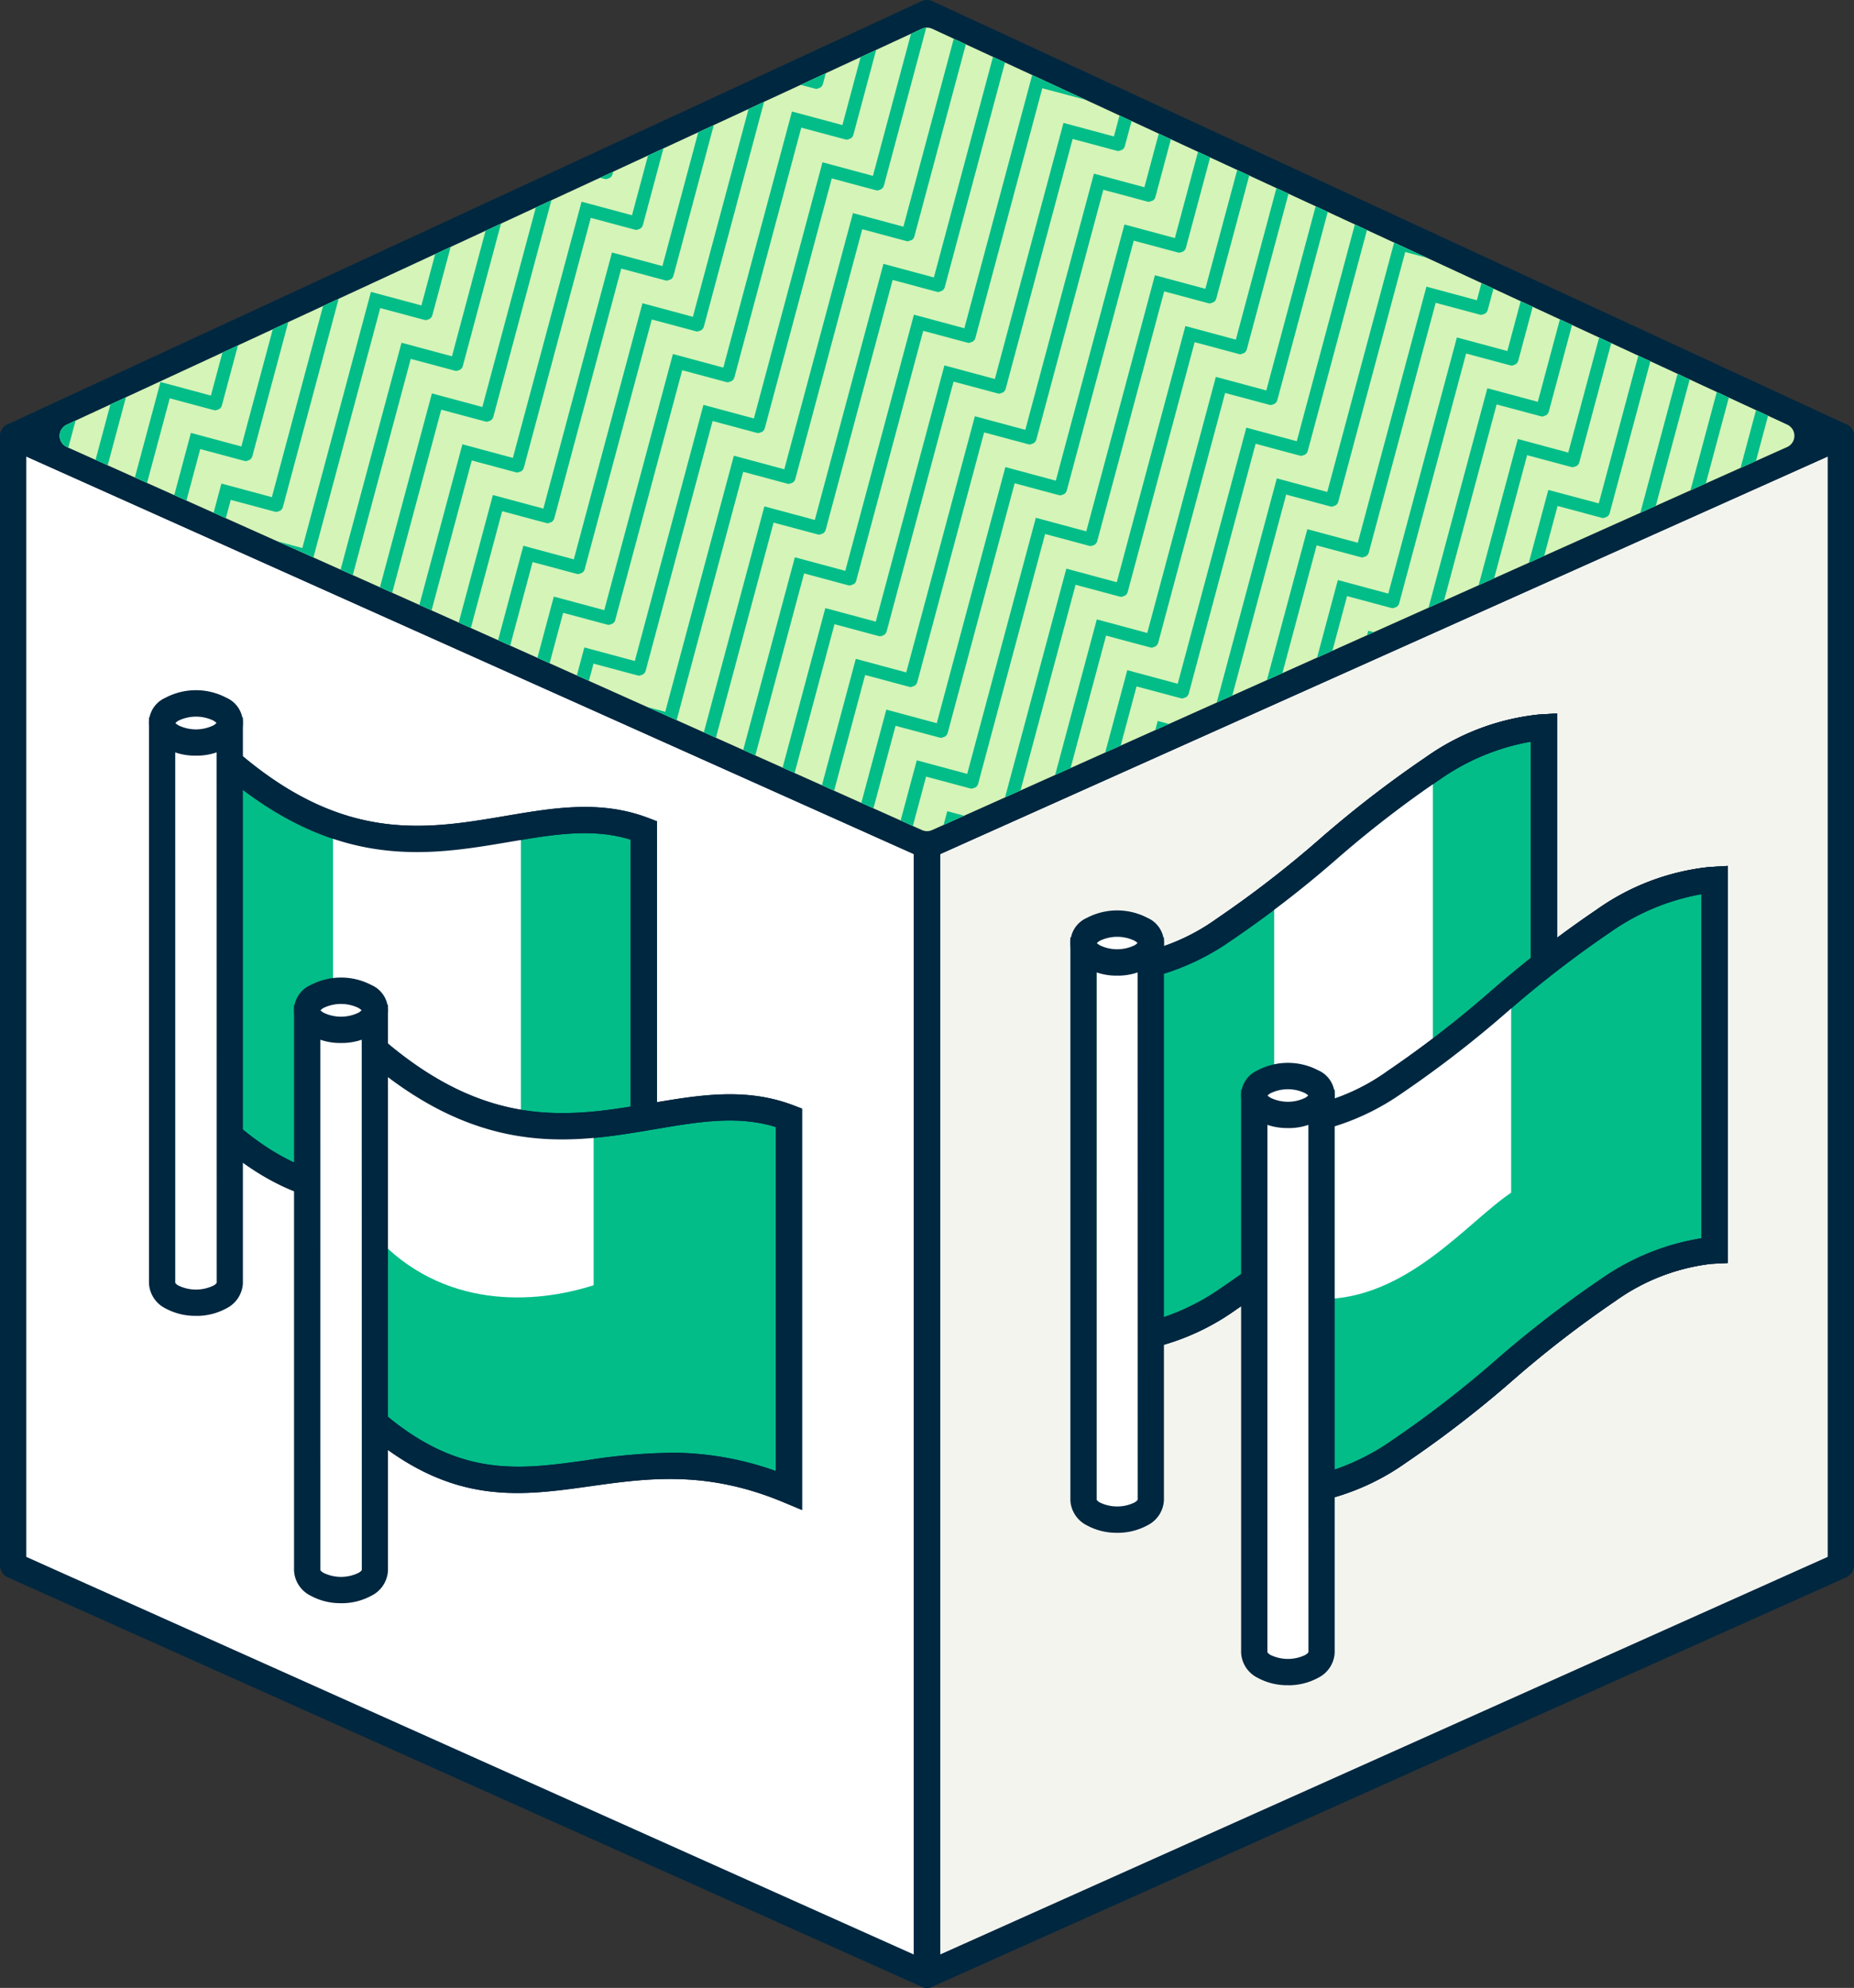 <?xml version="1.0" encoding="UTF-8"?>
<svg xmlns="http://www.w3.org/2000/svg" xmlns:xlink="http://www.w3.org/1999/xlink" width="122.865" height="131.754" viewBox="0 0 122.865 131.754">
  <rect x="0" y="0" width="122.865" height="131.754" fill="#333333" stroke="none"/>
  <defs>
    <clipPath id="clip-path">
      <path id="Path_8062" data-name="Path 8062" d="M67.475,62.783,10.808,89.023a.815.815,0,0,0,.009,1.484l56.668,25.388a.811.811,0,0,0,.666,0l56.668-25.388a.815.815,0,0,0,.009-1.484L68.158,62.783a.816.816,0,0,0-.683,0" transform="translate(-10.334 -62.708)" fill="none"></path>
    </clipPath>
  </defs>
  <g id="Group_4833" data-name="Group 4833" transform="translate(-8953.067 -6577.905)">
    <path id="Path_8014" data-name="Path 8014" d="M69.128,180.226,8.567,153.092V78.25l60.561,27.133Z" transform="translate(8945.371 6528.563)" fill="#fff"></path>
    <path id="Path_8015" data-name="Path 8015" d="M43.328,180.226l60.561-27.133V78.25L43.328,105.383Z" transform="translate(8971.171 6528.563)" fill="#f4f4ef"></path>
    <path id="Path_8016" data-name="Path 8016" d="M69.5,118.575a.87.87,0,0,1-.355-.077L8.583,91.367a.871.871,0,0,1-.01-1.585L69.134,61.737a.88.88,0,0,1,.732,0l60.561,28.045a.871.871,0,0,1-.01,1.585L69.855,118.5a.87.87,0,0,1-.355.077" transform="translate(8945 6516.248)" fill="#002740"></path>
    <path id="Path_8017" data-name="Path 8017" d="M69.5,181.467a.843.843,0,0,1-.355-.077L8.584,154.256a.87.87,0,0,1-.516-.794V78.621a.871.871,0,0,1,1.227-.794l60.561,27.132a.87.87,0,0,1,.516.794V180.6a.872.872,0,0,1-.871.871M9.81,152.9l58.819,26.355V106.319L9.81,79.966Z" transform="translate(8945 6528.192)" fill="#002740"></path>
    <path id="Path_8018" data-name="Path 8018" d="M44.57,106.318v72.935L103.389,152.9V79.965ZM43.7,181.467a.872.872,0,0,1-.871-.871V105.753a.87.87,0,0,1,.516-.794l60.561-27.132a.86.86,0,0,1,.828.063.871.871,0,0,1,.4.732v74.841a.87.87,0,0,1-.516.794L44.055,181.39a.876.876,0,0,1-.355.077" transform="translate(8970.8 6528.191)" fill="#002740"></path>
    <g id="Group_2562" data-name="Group 2562" transform="translate(8957.017 6579.735)">
      <g id="Group_2561" data-name="Group 2561" transform="translate(0 0)" clip-path="url(#clip-path)">
        <path id="Path_8019" data-name="Path 8019" d="M67.817,115.966a.816.816,0,0,1-.333-.071L10.817,90.507a.815.815,0,0,1-.009-1.484L67.475,62.781a.833.833,0,0,1,.683,0l56.668,26.241a.815.815,0,0,1-.009,1.484L68.15,115.895a.816.816,0,0,1-.333.071" transform="translate(-10.334 -62.708)" fill="#d5f4b7"></path>
        <path id="Path_8020" data-name="Path 8020" d="M8.214,130.481a.41.41,0,0,0,.112.016.44.44,0,0,0,.146-.049.426.426,0,0,0,.087-.03.415.415,0,0,0,.188-.246l4.436-16.555,2.922.784a.5.5,0,0,0,.113.014.435.435,0,0,0,.141-.047.425.425,0,0,0,.094-.031.418.418,0,0,0,.185-.244l4.436-16.553L24,98.323a.41.41,0,0,0,.112.016.422.422,0,0,0,.141-.047.367.367,0,0,0,.1-.033.415.415,0,0,0,.183-.244l4.436-16.553,2.922.782a.488.488,0,0,0,.111.014.427.427,0,0,0,.138-.045.315.315,0,0,0,.1-.035.424.424,0,0,0,.183-.242l4.436-16.553,2.922.782a.423.423,0,0,0,.113.016.391.391,0,0,0,.138-.047.412.412,0,0,0,.1-.031.422.422,0,0,0,.186-.246L44.747,49.3l2.922.781a.4.4,0,0,0,.112.016.417.417,0,0,0,.136-.045.37.37,0,0,0,.1-.033.416.416,0,0,0,.185-.244l4.437-16.553,2.922.782a.41.41,0,0,0,.112.016.417.417,0,0,0,.136-.045.385.385,0,0,0,.1-.035.415.415,0,0,0,.183-.244l4.437-16.553,2.922.781a.423.423,0,0,0,.113.016A.472.472,0,0,0,63.7,17.9a.39.39,0,0,0,.1-.037.416.416,0,0,0,.183-.242L68.42,1.067l2.92.781a.424.424,0,0,0,.533-.308.432.432,0,0,0-.308-.531L67.8,0,63.255,16.973l-3.342-.9L55.364,33.054l-3.342-.9L47.472,49.133l-3.342-.9L39.581,65.212l-3.342-.9L31.691,81.289l-3.342-.9L23.8,97.37l-3.345-.9L15.91,113.449l-3.343-.9L8.019,129.528l-3.343-.9-4.66,17.4a.432.432,0,0,0,.308.531.41.41,0,0,0,.112.016.432.432,0,0,0,.42-.322L5.291,129.7Z" transform="translate(-18.004 -109.252)" fill="#03bd89"></path>
        <path id="Path_8021" data-name="Path 8021" d="M9.373,132.415a.41.41,0,0,0,.112.016.417.417,0,0,0,.136-.045.4.4,0,0,0,.1-.035.42.42,0,0,0,.183-.244l4.436-16.555,2.922.784a.5.5,0,0,0,.113.014.422.422,0,0,0,.134-.045.4.4,0,0,0,.1-.033.418.418,0,0,0,.185-.244l4.436-16.553,2.923.782a.41.41,0,0,0,.112.016.421.421,0,0,0,.134-.045.358.358,0,0,0,.1-.035.415.415,0,0,0,.183-.244l4.436-16.555,2.923.784a.488.488,0,0,0,.111.014.412.412,0,0,0,.148-.049.613.613,0,0,0,.085-.028.432.432,0,0,0,.188-.246l4.434-16.555,2.923.782a.422.422,0,0,0,.113.016.444.444,0,0,0,.145-.049.484.484,0,0,0,.089-.03.424.424,0,0,0,.186-.246l4.436-16.553,2.922.782a.423.423,0,0,0,.113.016.406.406,0,0,0,.145-.049.325.325,0,0,0,.091-.03.416.416,0,0,0,.185-.244L53.8,35.157l2.923.782a.41.41,0,0,0,.111.016.4.4,0,0,0,.139-.047.392.392,0,0,0,.1-.033.418.418,0,0,0,.181-.244l4.436-16.553,2.922.782a.423.423,0,0,0,.113.016.435.435,0,0,0,.141-.047.444.444,0,0,0,.092-.031.413.413,0,0,0,.186-.244L69.579,3l2.92.781a.435.435,0,1,0,.225-.84l-3.761-1.01L64.414,18.907l-3.342-.9L56.525,34.986l-3.343-.9L48.633,51.065l-3.343-.9L40.742,67.144l-3.343-.9L32.852,83.225l-3.343-.9L24.961,99.3l-3.345-.9-4.547,16.978-3.343-.9L9.178,131.462l-3.343-.9-4.66,17.4a.435.435,0,0,0,.308.533.488.488,0,0,0,.112.014.432.432,0,0,0,.42-.322L6.45,131.633Z" transform="translate(-17.144 -107.818)" fill="#03bd89"></path>
        <path id="Path_8022" data-name="Path 8022" d="M10.532,134.348a.411.411,0,0,0,.112.016.421.421,0,0,0,.143-.049.319.319,0,0,0,.092-.03.422.422,0,0,0,.186-.246L15.5,117.486l2.92.782a.5.5,0,0,0,.113.014,13.669,13.669,0,0,1,.235-.078.416.416,0,0,0,.185-.244l4.436-16.555,2.923.782a.41.41,0,0,0,.112.016.391.391,0,0,0,.138-.047.4.4,0,0,0,.1-.033.412.412,0,0,0,.181-.244l4.436-16.553,2.923.784a.488.488,0,0,0,.111.014.427.427,0,0,0,.138-.045.331.331,0,0,0,.1-.035.424.424,0,0,0,.183-.242l4.434-16.555,2.923.782a.423.423,0,0,0,.113.016A.4.4,0,0,0,42.345,70a.291.291,0,0,0,.1-.033.418.418,0,0,0,.185-.244l4.436-16.553,2.922.782a.423.423,0,0,0,.113.016.417.417,0,0,0,.136-.045.37.37,0,0,0,.1-.033.416.416,0,0,0,.185-.244L54.956,37.09l2.923.782a.41.41,0,0,0,.112.016.421.421,0,0,0,.134-.045.341.341,0,0,0,.1-.035.415.415,0,0,0,.183-.244l4.436-16.555,2.923.784a.5.5,0,0,0,.113.014.472.472,0,0,0,.132-.044.39.39,0,0,0,.1-.037.416.416,0,0,0,.183-.242L70.738,4.932l2.922.782a.424.424,0,0,0,.533-.308.432.432,0,0,0-.308-.531L70.122,3.862,65.574,20.84l-3.343-.9L57.684,36.919l-3.343-.9L49.792,53l-3.343-.9L41.9,69.077l-3.343-.9L34.011,85.156l-3.343-.9L26.12,101.235l-3.345-.9-4.547,16.976-3.342-.9-4.549,16.974L7,132.5l-4.662,17.4a.435.435,0,0,0,.308.533.489.489,0,0,0,.112.014.432.432,0,0,0,.42-.322l4.437-16.553Z" transform="translate(-16.283 -106.385)" fill="#03bd89"></path>
        <path id="Path_8023" data-name="Path 8023" d="M11.691,136.279a.41.41,0,0,0,.112.016.421.421,0,0,0,.134-.045.362.362,0,0,0,.106-.035.43.43,0,0,0,.181-.244l4.437-16.553,2.92.782a.279.279,0,0,0,.247-.03.383.383,0,0,0,.1-.033.416.416,0,0,0,.185-.244l4.437-16.553,2.922.781a.41.41,0,0,0,.112.016.421.421,0,0,0,.134-.045.358.358,0,0,0,.1-.035.415.415,0,0,0,.183-.244L32.442,87.26l2.922.782a.41.41,0,0,0,.112.016.421.421,0,0,0,.134-.045.4.4,0,0,0,.1-.033.436.436,0,0,0,.185-.244l4.436-16.553,2.922.781a.423.423,0,0,0,.113.016.449.449,0,0,0,.143-.049A.3.3,0,0,0,43.6,71.9a.418.418,0,0,0,.185-.244L48.225,55.1l2.92.781a.423.423,0,0,0,.113.016.413.413,0,0,0,.139-.047.356.356,0,0,0,.1-.031.426.426,0,0,0,.183-.244l4.436-16.553,2.923.782a.28.28,0,0,0,.253-.033.337.337,0,0,0,.092-.03.417.417,0,0,0,.186-.246L64,22.942l2.923.782a.423.423,0,0,0,.113.016.391.391,0,0,0,.138-.047.3.3,0,0,0,.1-.031.42.42,0,0,0,.186-.244L71.9,6.865l2.922.782a.435.435,0,1,0,.225-.84L71.28,5.795,66.733,22.773l-3.343-.9L58.842,38.852l-3.343-.9L50.95,54.931l-3.342-.9L43.059,71.01l-3.342-.9L35.169,87.089l-3.342-.9-4.549,16.976-3.343-.9-4.549,16.974-3.342-.9L11.5,135.326l-3.342-.9-4.66,17.4a.432.432,0,0,0,.308.531.41.41,0,0,0,.112.016.433.433,0,0,0,.42-.322L8.769,135.5Z" transform="translate(-15.422 -104.95)" fill="#03bd89"></path>
        <path id="Path_8024" data-name="Path 8024" d="M12.851,138.212a.423.423,0,0,0,.113.016.481.481,0,0,0,.141-.047.46.46,0,0,0,.094-.031.427.427,0,0,0,.185-.246l4.437-16.553,2.922.782a.4.4,0,0,0,.112.016A.431.431,0,0,0,21,122.1a.5.5,0,0,0,.094-.031.432.432,0,0,0,.185-.244l4.434-16.555,2.923.782a.423.423,0,0,0,.113.016.4.4,0,0,0,.138-.047.358.358,0,0,0,.1-.033.408.408,0,0,0,.183-.244L33.6,89.191l2.923.784a.477.477,0,0,0,.111.014.431.431,0,0,0,.136-.045.341.341,0,0,0,.1-.035.431.431,0,0,0,.183-.242l4.434-16.553,2.92.782a.445.445,0,0,0,.115.016.386.386,0,0,0,.134-.047.268.268,0,0,0,.1-.033.427.427,0,0,0,.186-.244l4.436-16.553,2.923.781a.4.4,0,0,0,.111.016.427.427,0,0,0,.132-.045.407.407,0,0,0,.1-.033.428.428,0,0,0,.183-.244l4.436-16.553,2.923.782a.4.4,0,0,0,.11.016.407.407,0,0,0,.134-.045.369.369,0,0,0,.1-.035.408.408,0,0,0,.183-.244l4.437-16.553,2.92.781a.423.423,0,0,0,.113.016.455.455,0,0,0,.132-.044.4.4,0,0,0,.106-.037.407.407,0,0,0,.181-.242L73.059,8.8l2.92.781a.435.435,0,1,0,.225-.84l-3.761-1.01L67.891,24.706l-3.34-.9L60,40.785l-3.342-.9L52.11,56.862l-3.343-.9L44.218,72.943l-3.342-.9L36.329,89.022l-3.342-.9L28.439,105.1l-3.345-.9L20.546,121.18l-3.342-.9-4.549,16.976-3.343-.9-4.659,17.4a.429.429,0,0,0,.308.531.4.4,0,0,0,.11.016.43.43,0,0,0,.42-.322L9.927,137.43Z" transform="translate(-14.562 -103.516)" fill="#03bd89"></path>
        <path id="Path_8025" data-name="Path 8025" d="M14.011,140.143a.41.41,0,0,0,.112.016.422.422,0,0,0,.134-.045.363.363,0,0,0,.106-.035.431.431,0,0,0,.181-.244L18.98,123.28l2.922.784a.5.5,0,0,0,.113.014.421.421,0,0,0,.134-.045.381.381,0,0,0,.1-.033.416.416,0,0,0,.185-.244L26.871,107.2l2.923.782a.41.41,0,0,0,.112.016.422.422,0,0,0,.134-.045.359.359,0,0,0,.1-.035.415.415,0,0,0,.183-.244l4.436-16.555,2.923.784a.488.488,0,0,0,.112.014.4.4,0,0,0,.146-.049.314.314,0,0,0,.089-.03.427.427,0,0,0,.186-.244l4.434-16.553,2.923.782a.423.423,0,0,0,.113.016.444.444,0,0,0,.145-.049.484.484,0,0,0,.089-.03.422.422,0,0,0,.186-.246l4.436-16.555,2.922.782a.423.423,0,0,0,.113.016.413.413,0,0,0,.139-.047.356.356,0,0,0,.1-.031A.426.426,0,0,0,54,59.44l4.436-16.555,2.923.782a.282.282,0,0,0,.251-.031.474.474,0,0,0,.1-.031.421.421,0,0,0,.185-.246l4.436-16.553,2.922.782a.287.287,0,0,0,.251-.03.347.347,0,0,0,.1-.033.413.413,0,0,0,.186-.244l4.437-16.553,2.92.781a.435.435,0,1,0,.225-.84L73.6,9.661,69.052,26.635l-3.342-.9L61.163,42.714l-3.343-.9L53.271,58.8l-3.343-.9L45.38,74.874l-3.343-.9L37.49,90.953l-3.343-.9L29.6,107.032l-3.345-.9-4.547,16.978-3.343-.9L13.816,139.19l-3.343-.9-4.66,17.4a.435.435,0,0,0,.308.533.488.488,0,0,0,.112.014.432.432,0,0,0,.42-.322l4.436-16.553Z" transform="translate(-13.701 -102.081)" fill="#03bd89"></path>
        <path id="Path_8026" data-name="Path 8026" d="M15.17,142.076a.41.41,0,0,0,.112.016.45.45,0,0,0,.141-.047.4.4,0,0,0,.094-.031.422.422,0,0,0,.186-.246l4.437-16.553,2.92.782a.5.5,0,0,0,.113.014.441.441,0,0,0,.138-.045.392.392,0,0,0,.1-.033.42.42,0,0,0,.183-.244l4.436-16.555,2.923.782a.41.41,0,0,0,.112.016.431.431,0,0,0,.136-.045.4.4,0,0,0,.1-.035.418.418,0,0,0,.181-.244L35.92,93.055l2.923.784a.488.488,0,0,0,.112.014.441.441,0,0,0,.138-.045.379.379,0,0,0,.1-.033.42.42,0,0,0,.186-.244l4.434-16.555,2.923.782a.279.279,0,0,0,.247-.03.331.331,0,0,0,.1-.035.418.418,0,0,0,.185-.244L51.7,60.9l2.922.782a.279.279,0,0,0,.247-.03.382.382,0,0,0,.1-.033.416.416,0,0,0,.185-.244l4.436-16.555,2.923.782a.41.41,0,0,0,.112.016.421.421,0,0,0,.134-.045.341.341,0,0,0,.1-.035.415.415,0,0,0,.183-.244l4.436-16.553,2.923.782a.423.423,0,0,0,.113.016.472.472,0,0,0,.132-.044.426.426,0,0,0,.106-.037.414.414,0,0,0,.181-.242L75.376,12.66l2.922.782a.435.435,0,1,0,.225-.84L74.76,11.594,70.212,28.568l-3.343-.9L62.322,44.647l-3.343-.9L54.43,60.726l-3.343-.9L46.539,76.805l-3.343-.9L38.649,92.884l-3.343-.9-4.547,16.976-3.345-.9-4.547,16.974-3.342-.9-4.549,16.976-3.342-.9-4.662,17.4a.435.435,0,0,0,.308.533.488.488,0,0,0,.112.014.432.432,0,0,0,.42-.322l4.437-16.553Z" transform="translate(-12.841 -100.646)" fill="#03bd89"></path>
        <path id="Path_8027" data-name="Path 8027" d="M16.33,144.008a.41.41,0,0,0,.112.016.421.421,0,0,0,.134-.045.364.364,0,0,0,.106-.035.431.431,0,0,0,.181-.244L21.3,127.147l2.92.782a.279.279,0,0,0,.247-.03.4.4,0,0,0,.1-.033.418.418,0,0,0,.185-.244l4.437-16.553,2.922.781a.41.41,0,0,0,.111.016.421.421,0,0,0,.143-.049.337.337,0,0,0,.092-.03.427.427,0,0,0,.185-.246L37.08,94.989,40,95.771a.41.41,0,0,0,.112.016.418.418,0,0,0,.143-.047.384.384,0,0,0,.092-.031.42.42,0,0,0,.186-.244l4.436-16.553,2.922.781a.423.423,0,0,0,.113.016.413.413,0,0,0,.139-.047.358.358,0,0,0,.1-.033.415.415,0,0,0,.183-.244l4.437-16.553,2.922.781a.4.4,0,0,0,.111.016.487.487,0,0,0,.138-.044.361.361,0,0,0,.282-.279l4.436-16.553,2.923.782a.282.282,0,0,0,.251-.031.441.441,0,0,0,.1-.031.42.42,0,0,0,.185-.246l4.436-16.553,2.923.782a.5.5,0,0,0,.113.014.431.431,0,0,0,.136-.045.391.391,0,0,0,.1-.033.418.418,0,0,0,.185-.244L76.535,14.6l2.922.781a.435.435,0,1,0,.225-.84l-3.763-1.012L71.371,30.5l-3.343-.9L63.48,46.581l-3.343-.9L55.588,62.658l-3.342-.9L47.7,78.739l-3.342-.9L39.807,94.818l-3.342-.9L31.916,110.9l-3.343-.9-4.549,16.976-3.342-.9-4.547,16.976-3.343-.9-4.66,17.4a.432.432,0,0,0,.308.531.41.41,0,0,0,.112.016.432.432,0,0,0,.42-.322l4.436-16.555Z" transform="translate(-11.98 -99.214)" fill="#03bd89"></path>
        <path id="Path_8028" data-name="Path 8028" d="M17.489,145.94a.41.41,0,0,0,.112.016.4.4,0,0,0,.139-.047.379.379,0,0,0,.1-.033.418.418,0,0,0,.185-.244l4.436-16.553,2.922.782a.423.423,0,0,0,.113.016.441.441,0,0,0,.138-.045.391.391,0,0,0,.1-.033.426.426,0,0,0,.183-.244L30.349,113l2.923.782a.41.41,0,0,0,.112.016.431.431,0,0,0,.136-.045.4.4,0,0,0,.1-.035.418.418,0,0,0,.181-.244l4.436-16.555,2.923.784a.489.489,0,0,0,.112.014.394.394,0,0,0,.134-.045.382.382,0,0,0,.1-.033.42.42,0,0,0,.186-.244L46.13,80.842l2.922.782a.279.279,0,0,0,.247-.03.331.331,0,0,0,.1-.035.418.418,0,0,0,.185-.244l4.437-16.553,2.922.781a.4.4,0,0,0,.112.016.421.421,0,0,0,.134-.045.394.394,0,0,0,.1-.033.42.42,0,0,0,.183-.244l4.437-16.553,2.922.782a.41.41,0,0,0,.111.016.421.421,0,0,0,.134-.045.369.369,0,0,0,.1-.035.418.418,0,0,0,.181-.244L69.8,32.6l2.922.781a.289.289,0,0,0,.254-.031.4.4,0,0,0,.094-.031.421.421,0,0,0,.185-.244L77.7,16.526l2.92.781a.435.435,0,1,0,.225-.84l-3.761-1.009L72.53,32.432l-3.342-.9L64.639,48.513l-3.342-.9L56.747,64.592l-3.342-.9L48.856,80.671l-3.342-.9L40.968,96.75l-3.343-.9-4.547,16.974-3.345-.9-4.547,16.974-3.343-.9-4.547,16.976-3.343-.9-4.66,17.4a.432.432,0,0,0,.308.531.411.411,0,0,0,.111.016.432.432,0,0,0,.42-.322l4.436-16.555Z" transform="translate(-11.12 -97.778)" fill="#03bd89"></path>
        <path id="Path_8029" data-name="Path 8029" d="M18.648,147.874a.41.41,0,0,0,.112.016.417.417,0,0,0,.136-.045.336.336,0,0,0,.1-.035.413.413,0,0,0,.186-.244l4.436-16.555,2.922.784a.5.5,0,0,0,.113.014.407.407,0,0,0,.145-.049.314.314,0,0,0,.089-.03.413.413,0,0,0,.186-.244l4.436-16.553,2.923.782a.411.411,0,0,0,.111.016.44.44,0,0,0,.146-.049.513.513,0,0,0,.087-.03.412.412,0,0,0,.186-.246L39.4,98.853l2.923.784a.489.489,0,0,0,.112.014.409.409,0,0,0,.141-.047.4.4,0,0,0,.094-.031.42.42,0,0,0,.186-.244l4.434-16.553,2.923.782a.423.423,0,0,0,.113.016.413.413,0,0,0,.139-.047.358.358,0,0,0,.1-.033.415.415,0,0,0,.183-.244l4.436-16.555,2.922.782a.422.422,0,0,0,.113.016.441.441,0,0,0,.138-.045.348.348,0,0,0,.1-.035.414.414,0,0,0,.181-.242l4.436-16.555L66,51.4a.41.41,0,0,0,.111.016.4.4,0,0,0,.138-.047.281.281,0,0,0,.1-.033.411.411,0,0,0,.185-.244l4.436-16.553,2.923.782a.422.422,0,0,0,.113.016.431.431,0,0,0,.136-.045.392.392,0,0,0,.1-.033.423.423,0,0,0,.185-.244L78.854,18.46l2.92.781a.425.425,0,0,0,.533-.308A.432.432,0,0,0,82,18.4l-3.761-1.01L73.69,34.366l-3.343-.9L65.8,50.445l-3.343-.9L57.908,66.526l-3.343-.9L50.017,82.6l-3.343-.9L42.127,98.684l-3.343-.9-4.547,16.975-3.345-.9-4.547,16.978-3.343-.9-4.547,16.974-3.343-.9-4.66,17.4a.432.432,0,0,0,.308.531.41.41,0,0,0,.112.016.432.432,0,0,0,.42-.322l4.436-16.555Z" transform="translate(-10.26 -96.344)" fill="#03bd89"></path>
        <path id="Path_8030" data-name="Path 8030" d="M19.809,149.805a.4.4,0,0,0,.11.016.377.377,0,0,0,.139-.047.37.37,0,0,0,.1-.033.411.411,0,0,0,.185-.244l4.437-16.553,2.918.782a.532.532,0,0,0,.115.014.4.4,0,0,0,.132-.045.381.381,0,0,0,.106-.035.414.414,0,0,0,.181-.242l4.437-16.553,2.922.782a.4.4,0,0,0,.11.016.456.456,0,0,0,.138-.045.42.42,0,0,0,.1-.035.425.425,0,0,0,.181-.244l4.436-16.555,2.922.784a.491.491,0,0,0,.113.014.421.421,0,0,0,.134-.045.4.4,0,0,0,.1-.033.42.42,0,0,0,.183-.244l4.434-16.555,2.923.782a.435.435,0,0,0,.115.016.421.421,0,0,0,.134-.045.32.32,0,0,0,.1-.035.418.418,0,0,0,.185-.244l4.437-16.553,2.92.782a.282.282,0,0,0,.249-.03.4.4,0,0,0,.1-.033.425.425,0,0,0,.181-.244L64.23,52.547l2.925.782a.41.41,0,0,0,.112.016.419.419,0,0,0,.146-.051.332.332,0,0,0,.274-.274l4.436-16.553,2.923.782a.4.4,0,0,0,.112.016.415.415,0,0,0,.146-.049.46.46,0,0,0,.091-.03.423.423,0,0,0,.185-.244l4.436-16.555,2.922.782a.435.435,0,1,0,.225-.84L79.4,19.323,74.851,36.3l-3.345-.9L66.958,52.376l-3.343-.9L59.066,68.455l-3.342-.9L51.176,84.534l-3.342-.9-4.547,16.976-3.343-.9L35.4,116.694l-3.343-.9L27.5,132.773l-3.342-.9-4.549,16.974-3.342-.9-4.662,17.4a.433.433,0,0,0,.308.533.488.488,0,0,0,.112.014.432.432,0,0,0,.42-.322l4.437-16.553Z" transform="translate(-9.399 -94.909)" fill="#03bd89"></path>
        <path id="Path_8031" data-name="Path 8031" d="M20.968,151.738a.41.41,0,0,0,.112.016.421.421,0,0,0,.143-.049.362.362,0,0,0,.1-.031.415.415,0,0,0,.183-.244l4.436-16.553,2.92.782a.422.422,0,0,0,.113.016.431.431,0,0,0,.143-.047.4.4,0,0,0,.091-.031.413.413,0,0,0,.186-.244L33.828,118.8l2.922.781a.41.41,0,0,0,.111.016.449.449,0,0,0,.141-.047.426.426,0,0,0,.094-.031.42.42,0,0,0,.185-.246l4.437-16.553,2.922.782a.286.286,0,0,0,.253-.031.442.442,0,0,0,.1-.031.43.43,0,0,0,.185-.244l4.436-16.553,2.922.781a.423.423,0,0,0,.113.016.417.417,0,0,0,.138-.047.392.392,0,0,0,.1-.033.415.415,0,0,0,.183-.244L57.5,70.561l2.922.782a.4.4,0,0,0,.112.016.413.413,0,0,0,.139-.047.3.3,0,0,0,.094-.031.413.413,0,0,0,.186-.244l4.437-16.553,2.922.781a.411.411,0,0,0,.112.016.4.4,0,0,0,.138-.047.32.32,0,0,0,.1-.031.42.42,0,0,0,.185-.246L73.28,38.4l2.923.782a.279.279,0,0,0,.247-.03.4.4,0,0,0,.1-.033.423.423,0,0,0,.185-.244l4.436-16.553,2.922.782a.426.426,0,0,0,.533-.308.432.432,0,0,0-.308-.531l-3.763-1.012L76.009,38.232l-3.343-.9L68.118,54.311l-3.342-.9L60.226,70.39l-3.342-.9L52.335,86.469l-3.342-.9-4.549,16.976-3.342-.9-4.549,16.976-3.343-.9-4.549,16.975-3.342-.9-4.547,16.976-3.343-.9-4.66,17.4a.432.432,0,0,0,.308.531.41.41,0,0,0,.112.016.432.432,0,0,0,.42-.322l4.436-16.555Z" transform="translate(-8.538 -93.476)" fill="#03bd89"></path>
        <path id="Path_8032" data-name="Path 8032" d="M22.127,153.671a.41.41,0,0,0,.111.016.441.441,0,0,0,.138-.045.4.4,0,0,0,.1-.035.411.411,0,0,0,.185-.244L27.1,136.81l2.922.782a.422.422,0,0,0,.113.016.431.431,0,0,0,.136-.045.4.4,0,0,0,.1-.033.426.426,0,0,0,.183-.244l4.436-16.555,2.923.782a.411.411,0,0,0,.111.016.4.4,0,0,0,.132-.045.374.374,0,0,0,.108-.035.428.428,0,0,0,.179-.244l4.436-16.555,2.923.784a.488.488,0,0,0,.111.014.421.421,0,0,0,.134-.045.394.394,0,0,0,.1-.033.43.43,0,0,0,.185-.244l4.434-16.553,2.923.782a.279.279,0,0,0,.247-.03.331.331,0,0,0,.1-.035.418.418,0,0,0,.185-.244L58.66,72.494l2.922.781a.4.4,0,0,0,.112.016.412.412,0,0,0,.148-.049.449.449,0,0,0,.085-.03.413.413,0,0,0,.186-.244l4.437-16.553,2.922.782a.41.41,0,0,0,.111.016.427.427,0,0,0,.148-.051.333.333,0,0,0,.089-.03A.415.415,0,0,0,70,56.889l4.437-16.553,2.922.781a.289.289,0,0,0,.254-.031.441.441,0,0,0,.1-.031.426.426,0,0,0,.183-.244l4.437-16.553,2.92.782a.435.435,0,1,0,.225-.84l-3.761-1.012L77.168,40.165l-3.342-.9L69.277,56.244l-3.342-.9L61.385,72.321l-3.342-.9L53.5,88.4l-3.343-.9-4.547,16.978-3.343-.9L37.715,120.56l-3.345-.9-4.547,16.974-3.343-.9-4.547,16.976-3.343-.9-4.66,17.4a.432.432,0,0,0,.308.531.41.41,0,0,0,.112.016.432.432,0,0,0,.42-.322L19.2,152.889Z" transform="translate(-7.677 -92.041)" fill="#03bd89"></path>
        <path id="Path_8033" data-name="Path 8033" d="M23.286,155.6a.411.411,0,0,0,.111.016.415.415,0,0,0,.148-.051.327.327,0,0,0,.085-.028.421.421,0,0,0,.188-.246l4.436-16.555,2.922.784a.5.5,0,0,0,.113.014.431.431,0,0,0,.143-.047.4.4,0,0,0,.091-.031.413.413,0,0,0,.186-.244l4.436-16.553,2.923.782a.41.41,0,0,0,.112.016.422.422,0,0,0,.143-.049.337.337,0,0,0,.092-.03.427.427,0,0,0,.185-.246l4.436-16.555,2.923.784a.489.489,0,0,0,.112.014.409.409,0,0,0,.141-.047.44.44,0,0,0,.1-.031.43.43,0,0,0,.185-.244L51.927,90.5l2.923.782a.423.423,0,0,0,.113.016.413.413,0,0,0,.139-.047.358.358,0,0,0,.1-.033.415.415,0,0,0,.183-.244l4.436-16.555,2.922.782a.422.422,0,0,0,.113.016.412.412,0,0,0,.139-.047.3.3,0,0,0,.094-.031.413.413,0,0,0,.186-.244L67.71,58.345l2.923.782a.41.41,0,0,0,.111.016.4.4,0,0,0,.138-.047.281.281,0,0,0,.1-.033.411.411,0,0,0,.185-.244L75.6,42.266l2.923.782a.423.423,0,0,0,.113.016.431.431,0,0,0,.136-.045.392.392,0,0,0,.1-.033.423.423,0,0,0,.185-.244l4.436-16.553,2.92.781a.427.427,0,0,0,.533-.308.432.432,0,0,0-.308-.531l-3.761-1.01L78.328,42.1l-3.343-.9L70.438,58.174l-3.343-.9L62.546,74.255l-3.343-.9L54.655,90.334l-3.343-.9-4.547,16.978-3.343-.9-4.547,16.974-3.345-.9-4.547,16.978-3.343-.9L23.091,154.65l-3.343-.9-4.66,17.4a.432.432,0,0,0,.308.531.41.41,0,0,0,.112.016.432.432,0,0,0,.42-.322l4.436-16.555Z" transform="translate(-6.817 -90.607)" fill="#03bd89"></path>
        <path id="Path_8034" data-name="Path 8034" d="M24.445,157.535a.41.41,0,0,0,.112.016.417.417,0,0,0,.136-.045.4.4,0,0,0,.1-.035.415.415,0,0,0,.183-.244l4.437-16.553,2.92.782a.5.5,0,0,0,.113.014.438.438,0,0,0,.132-.044.424.424,0,0,0,.106-.037.414.414,0,0,0,.181-.242l4.437-16.553,2.922.782a.41.41,0,0,0,.112.016.421.421,0,0,0,.134-.045.331.331,0,0,0,.1-.035.411.411,0,0,0,.185-.244L45.2,108.516l2.922.782a.489.489,0,0,0,.111.014.421.421,0,0,0,.134-.045.4.4,0,0,0,.1-.033.43.43,0,0,0,.185-.244l4.434-16.555,2.923.782a.422.422,0,0,0,.113.016.415.415,0,0,0,.148-.051.338.338,0,0,0,.084-.028.421.421,0,0,0,.188-.246l4.436-16.553,2.922.782a.423.423,0,0,0,.113.016.412.412,0,0,0,.148-.049.449.449,0,0,0,.085-.03.413.413,0,0,0,.186-.244l4.436-16.555,2.923.782a.41.41,0,0,0,.112.016.434.434,0,0,0,.143-.049A.352.352,0,0,0,72.14,61a.415.415,0,0,0,.183-.244L76.759,44.2l2.923.782a.289.289,0,0,0,.254-.031.441.441,0,0,0,.1-.031.426.426,0,0,0,.183-.244l4.436-16.555,2.922.782a.435.435,0,1,0,.225-.84l-3.763-1.009L79.487,44.027l-3.343-.9L71.6,60.106l-3.343-.9L63.7,76.185l-3.343-.9L55.814,92.264l-3.343-.9-4.547,16.976-3.342-.9-4.549,16.975-3.343-.9L32.141,140.5l-3.342-.9L24.25,156.582l-3.342-.9-4.662,17.4a.435.435,0,0,0,.308.533.489.489,0,0,0,.112.014.432.432,0,0,0,.42-.322l4.437-16.553Z" transform="translate(-5.957 -89.172)" fill="#03bd89"></path>
        <path id="Path_8035" data-name="Path 8035" d="M25.605,159.469a.41.41,0,0,0,.111.016.424.424,0,0,0,.15-.051.325.325,0,0,0,.082-.028.417.417,0,0,0,.19-.246l4.436-16.555,2.922.784a.5.5,0,0,0,.113.014.431.431,0,0,0,.143-.047.4.4,0,0,0,.091-.031.413.413,0,0,0,.186-.244l4.436-16.553,2.922.781a.41.41,0,0,0,.112.016.464.464,0,0,0,.141-.047.356.356,0,0,0,.094-.033.411.411,0,0,0,.185-.244l4.437-16.553,2.922.784a.488.488,0,0,0,.111.014.409.409,0,0,0,.141-.047.4.4,0,0,0,.1-.031.433.433,0,0,0,.183-.244L54.246,94.37l2.922.781a.422.422,0,0,0,.113.016.417.417,0,0,0,.138-.047.405.405,0,0,0,.1-.033.425.425,0,0,0,.181-.244L62.138,78.29l2.922.782a.4.4,0,0,0,.112.016.451.451,0,0,0,.139-.045.391.391,0,0,0,.1-.033.411.411,0,0,0,.185-.244l4.437-16.553,2.922.781a.411.411,0,0,0,.112.016.4.4,0,0,0,.138-.047.27.27,0,0,0,.1-.033.411.411,0,0,0,.185-.244L77.917,46.13l2.923.784a.5.5,0,0,0,.113.014.446.446,0,0,0,.136-.045.392.392,0,0,0,.1-.033.416.416,0,0,0,.185-.244L85.81,30.053l2.922.782a.426.426,0,0,0,.533-.308A.433.433,0,0,0,88.956,30l-3.763-1.012L80.646,45.961l-3.343-.9L72.755,62.04l-3.342-.9L64.863,78.119l-3.342-.9L56.972,94.2l-3.342-.9-4.549,16.974-3.342-.9-4.549,16.976-3.343-.9L33.3,142.437l-3.343-.9L25.41,158.516l-3.343-.9-4.66,17.4a.435.435,0,0,0,.308.533.488.488,0,0,0,.112.014.432.432,0,0,0,.42-.322l4.436-16.553Z" transform="translate(-5.096 -87.74)" fill="#03bd89"></path>
        <path id="Path_8036" data-name="Path 8036" d="M26.765,161.4a.41.41,0,0,0,.111.016.417.417,0,0,0,.136-.045.4.4,0,0,0,.1-.035.415.415,0,0,0,.183-.244l4.436-16.553,2.922.782a.279.279,0,0,0,.247-.03.37.37,0,0,0,.1-.035.414.414,0,0,0,.181-.242l4.436-16.555,2.923.782a.41.41,0,0,0,.112.016.383.383,0,0,0,.136-.047.366.366,0,0,0,.1-.031.42.42,0,0,0,.185-.246l4.436-16.553,2.923.782a.41.41,0,0,0,.112.016.441.441,0,0,0,.138-.045.358.358,0,0,0,.1-.033.426.426,0,0,0,.186-.244L55.406,96.3l2.923.782a.423.423,0,0,0,.113.016.415.415,0,0,0,.148-.051.337.337,0,0,0,.084-.028.421.421,0,0,0,.188-.246L63.3,80.223,66.22,81a.4.4,0,0,0,.112.016.431.431,0,0,0,.143-.047.384.384,0,0,0,.092-.031.416.416,0,0,0,.185-.244l4.437-16.553,2.922.782a.41.41,0,0,0,.112.016.435.435,0,0,0,.143-.049.352.352,0,0,0,.094-.031.415.415,0,0,0,.183-.244l4.437-16.553L82,48.845a.289.289,0,0,0,.254-.031.445.445,0,0,0,.092-.031.42.42,0,0,0,.186-.244l4.437-16.553,2.92.782a.435.435,0,1,0,.225-.84l-3.761-1.012L81.806,47.892,78.464,47,73.915,63.973l-3.342-.9L66.023,80.05l-3.342-.9L58.134,96.131l-3.343-.9L50.244,112.21l-3.343-.9-4.547,16.976-3.345-.9-4.547,16.975-3.343-.9L26.57,160.447l-3.343-.9-4.66,17.4a.432.432,0,0,0,.308.531.411.411,0,0,0,.112.016.432.432,0,0,0,.42-.322l4.436-16.555Z" transform="translate(-4.235 -86.305)" fill="#03bd89"></path>
        <path id="Path_8037" data-name="Path 8037" d="M27.924,163.332a.41.41,0,0,0,.112.016.444.444,0,0,0,.145-.049.379.379,0,0,0,.089-.03.42.42,0,0,0,.188-.246l4.436-16.555,2.922.784a.5.5,0,0,0,.113.014.435.435,0,0,0,.141-.047.352.352,0,0,0,.279-.275l4.436-16.553,2.923.782a.41.41,0,0,0,.112.016.449.449,0,0,0,.141-.047.426.426,0,0,0,.094-.031.42.42,0,0,0,.185-.246l4.436-16.555,2.923.784a.489.489,0,0,0,.111.014.427.427,0,0,0,.138-.045.331.331,0,0,0,.1-.035.424.424,0,0,0,.183-.242l4.434-16.553,2.923.782a.423.423,0,0,0,.113.016,5.816,5.816,0,0,1,.239-.08.425.425,0,0,0,.181-.244l4.436-16.555,2.922.782a.423.423,0,0,0,.113.016.417.417,0,0,0,.136-.045.37.37,0,0,0,.1-.033.416.416,0,0,0,.185-.244l4.436-16.553,2.923.782a.41.41,0,0,0,.112.016.4.4,0,0,0,.138-.047.27.27,0,0,0,.1-.033.411.411,0,0,0,.185-.244L80.238,50l2.923.782a.423.423,0,0,0,.113.016.446.446,0,0,0,.136-.045.391.391,0,0,0,.1-.033.416.416,0,0,0,.185-.244L88.13,33.916l2.922.782a.435.435,0,1,0,.225-.84L87.514,32.85,82.966,49.826l-3.343-.9L75.076,65.905l-3.343-.9L67.184,81.984l-3.343-.9L59.293,98.063l-3.343-.9L51.4,114.142l-3.343-.9-4.547,16.974-3.345-.9L35.62,146.3l-3.343-.9-4.547,16.974-3.342-.9-4.662,17.4a.432.432,0,0,0,.308.531.41.41,0,0,0,.112.016.432.432,0,0,0,.42-.322L25,162.552Z" transform="translate(-3.375 -84.869)" fill="#03bd89"></path>
        <path id="Path_8038" data-name="Path 8038" d="M29.083,165.264a.41.41,0,0,0,.112.016.417.417,0,0,0,.136-.045.4.4,0,0,0,.1-.035.42.42,0,0,0,.183-.244L34.054,148.4l2.92.782a.5.5,0,0,0,.113.014.421.421,0,0,0,.134-.045.352.352,0,0,0,.1-.035.414.414,0,0,0,.181-.242l4.437-16.553,2.922.782a.411.411,0,0,0,.111.016.383.383,0,0,0,.136-.047.279.279,0,0,0,.1-.033.411.411,0,0,0,.185-.244l4.437-16.553,2.922.782a.488.488,0,0,0,.112.014.412.412,0,0,0,.148-.049.613.613,0,0,0,.085-.028.432.432,0,0,0,.188-.246l4.434-16.555,2.923.782a.423.423,0,0,0,.113.016.434.434,0,0,0,.143-.049.325.325,0,0,0,.091-.03.417.417,0,0,0,.186-.246l4.436-16.553,2.922.782a.423.423,0,0,0,.113.016.431.431,0,0,0,.143-.047.384.384,0,0,0,.092-.031.416.416,0,0,0,.185-.244l4.436-16.555,2.923.782a.41.41,0,0,0,.112.016.422.422,0,0,0,.141-.047.367.367,0,0,0,.1-.033.408.408,0,0,0,.183-.244L81.4,51.927l2.923.782a.422.422,0,0,0,.113.016.435.435,0,0,0,.141-.047.444.444,0,0,0,.092-.031.42.42,0,0,0,.186-.244l4.436-16.555,2.922.782a.435.435,0,1,0,.225-.84l-3.763-1.009L84.125,51.756l-3.343-.9L76.235,67.835l-3.343-.9L68.343,83.914,65,83.017,60.452,99.993l-3.343-.9-4.547,16.974-3.342-.9-4.549,16.976-3.343-.9-4.549,16.978-3.342-.9-4.549,16.974-3.342-.9-4.662,17.4a.435.435,0,0,0,.308.533.488.488,0,0,0,.111.014.432.432,0,0,0,.42-.322l4.437-16.553Z" transform="translate(-2.514 -83.435)" fill="#03bd89"></path>
        <path id="Path_8039" data-name="Path 8039" d="M30.243,167.2a.411.411,0,0,0,.112.016.444.444,0,0,0,.145-.049.38.38,0,0,0,.089-.03.42.42,0,0,0,.188-.246l4.436-16.555,2.922.784a.5.5,0,0,0,.113.014.435.435,0,0,0,.141-.047.352.352,0,0,0,.279-.275L43.1,134.258l2.922.781a.41.41,0,0,0,.112.016,16.842,16.842,0,0,1,.237-.08.415.415,0,0,0,.183-.244l4.437-16.553,2.922.784a.488.488,0,0,0,.112.014.426.426,0,0,0,.138-.045.331.331,0,0,0,.1-.035.424.424,0,0,0,.183-.242L58.884,102.1l2.922.781a.423.423,0,0,0,.113.016.4.4,0,0,0,.136-.047.306.306,0,0,0,.1-.031.417.417,0,0,0,.186-.246L66.776,86.02,69.7,86.8a.4.4,0,0,0,.112.016.417.417,0,0,0,.136-.045.392.392,0,0,0,.1-.033.411.411,0,0,0,.185-.244l4.437-16.553,2.922.781a.41.41,0,0,0,.112.016.4.4,0,0,0,.138-.047.27.27,0,0,0,.1-.033.411.411,0,0,0,.185-.244l4.437-16.553,2.922.782a.5.5,0,0,0,.113.014.4.4,0,0,0,.146-.049.465.465,0,0,0,.087-.03.42.42,0,0,0,.186-.244l4.436-16.553,2.922.782a.435.435,0,1,0,.225-.84l-3.763-1.012L85.284,53.689l-3.342-.9L77.393,69.77l-3.342-.9L69.5,85.849l-3.342-.9L61.61,101.928l-3.342-.9L53.72,118.007l-3.342-.9-4.549,16.976-3.343-.9-4.547,16.978-3.343-.9-4.547,16.974-3.343-.9-4.66,17.4a.435.435,0,0,0,.308.533.488.488,0,0,0,.111.014.432.432,0,0,0,.42-.322l4.436-16.553Z" transform="translate(-1.653 -82.002)" fill="#03bd89"></path>
        <path id="Path_8040" data-name="Path 8040" d="M31.4,169.13a.41.41,0,0,0,.111.016.417.417,0,0,0,.136-.045.315.315,0,0,0,.1-.035.411.411,0,0,0,.185-.244l4.436-16.553,2.922.782a.279.279,0,0,0,.247-.03.352.352,0,0,0,.1-.035.414.414,0,0,0,.181-.242l4.436-16.555,2.923.782a.41.41,0,0,0,.112.016.416.416,0,0,0,.148-.051.338.338,0,0,0,.084-.028.408.408,0,0,0,.188-.246l4.436-16.553,2.923.782a.3.3,0,0,0,.26-.033.611.611,0,0,0,.085-.028.432.432,0,0,0,.188-.246l4.434-16.555,2.923.782a.423.423,0,0,0,.113.016.435.435,0,0,0,.143-.049.326.326,0,0,0,.091-.03.422.422,0,0,0,.186-.246l4.436-16.555,2.922.782a.422.422,0,0,0,.113.016.435.435,0,0,0,.141-.047.364.364,0,0,0,.1-.031.42.42,0,0,0,.183-.244l4.436-16.553,2.922.782a.41.41,0,0,0,.111.016A.4.4,0,0,0,79,72.625a.392.392,0,0,0,.1-.033.418.418,0,0,0,.181-.244l4.437-16.553,2.922.781a.287.287,0,0,0,.251-.03.346.346,0,0,0,.1-.033.413.413,0,0,0,.186-.244l4.437-16.553,2.92.782a.435.435,0,1,0,.225-.84l-3.761-1.012L86.443,55.624l-3.342-.9L78.552,71.7l-3.342-.9L70.662,87.782l-3.343-.9-4.547,16.974-3.343-.9L54.881,119.94l-3.343-.9L46.99,136.019l-3.345-.9L39.1,152.1l-3.343-.9-4.547,16.976-3.343-.9-4.66,17.4a.432.432,0,0,0,.308.531.41.41,0,0,0,.111.016.432.432,0,0,0,.42-.322l4.436-16.555Z" transform="translate(-0.793 -80.567)" fill="#03bd89"></path>
        <path id="Path_8041" data-name="Path 8041" d="M32.563,171.061a.389.389,0,0,0,.11.016.46.46,0,0,0,.143-.047.445.445,0,0,0,.092-.031.409.409,0,0,0,.186-.246L37.53,154.2l2.922.782a.288.288,0,0,0,.254-.031.441.441,0,0,0,.1-.031.415.415,0,0,0,.183-.244l4.437-16.555,2.922.782a.432.432,0,0,0,.113.016.383.383,0,0,0,.136-.047.351.351,0,0,0,.1-.033.415.415,0,0,0,.183-.244l4.436-16.555,2.925.784a.488.488,0,0,0,.112.014.407.407,0,0,0,.134-.045.369.369,0,0,0,.1-.035.431.431,0,0,0,.183-.242L61.2,105.963l2.925.782a.278.278,0,0,0,.249-.031.336.336,0,0,0,.1-.031.437.437,0,0,0,.186-.246L69.1,89.882l2.92.782a.423.423,0,0,0,.113.016,23.757,23.757,0,0,1,.237-.078.413.413,0,0,0,.183-.244L76.986,73.8l2.923.782a.4.4,0,0,0,.11.016.431.431,0,0,0,.136-.045.347.347,0,0,0,.1-.035.418.418,0,0,0,.185-.244l4.436-16.555,2.923.782a.413.413,0,0,0,.113.016.4.4,0,0,0,.146-.049.362.362,0,0,0,.084-.03.419.419,0,0,0,.19-.244l4.434-16.555,2.923.782a.434.434,0,1,0,.223-.84L92.15,40.579,87.6,57.555l-3.345-.9L79.712,73.634l-3.342-.9L71.822,89.713l-3.345-.9L63.93,105.792l-3.343-.9-4.547,16.978-3.343-.9L48.149,137.95l-3.343-.9-4.549,16.974-3.343-.9-4.545,16.976-3.343-.9-4.66,17.4a.429.429,0,0,0,.308.531.4.4,0,0,0,.11.016.435.435,0,0,0,.422-.322l4.436-16.553Z" transform="translate(0.067 -79.133)" fill="#03bd89"></path>
        <path id="Path_8042" data-name="Path 8042" d="M33.721,172.994a.41.41,0,0,0,.112.016.417.417,0,0,0,.136-.045.341.341,0,0,0,.1-.035.42.42,0,0,0,.183-.244l4.437-16.553,2.92.782a.5.5,0,0,0,.113.014.412.412,0,0,0,.148-.049.585.585,0,0,0,.084-.028.42.42,0,0,0,.188-.246l4.437-16.553,2.922.782a.41.41,0,0,0,.112.016.415.415,0,0,0,.148-.051.337.337,0,0,0,.084-.028.408.408,0,0,0,.188-.246l4.437-16.553,2.922.782a.488.488,0,0,0,.111.014.44.44,0,0,0,.145-.047.384.384,0,0,0,.089-.031.423.423,0,0,0,.188-.244L62.364,107.9l2.922.782a.423.423,0,0,0,.113.016.434.434,0,0,0,.143-.049.326.326,0,0,0,.091-.03.422.422,0,0,0,.186-.246l4.436-16.555,2.922.782a.423.423,0,0,0,.113.016.412.412,0,0,0,.139-.047.355.355,0,0,0,.1-.031.426.426,0,0,0,.183-.244l4.436-16.555,2.923.782a.41.41,0,0,0,.112.016.4.4,0,0,0,.138-.047.382.382,0,0,0,.1-.033.418.418,0,0,0,.181-.244l4.436-16.553,2.923.782a.287.287,0,0,0,.251-.03.347.347,0,0,0,.1-.033.413.413,0,0,0,.186-.244l4.436-16.555,2.922.782a.435.435,0,1,0,.225-.84l-3.763-1.009L88.763,59.486l-3.343-.9L80.873,75.565l-3.343-.9L72.981,91.646l-3.343-.9L65.09,107.725l-3.342-.9L57.2,123.8l-3.342-.9-4.549,16.975-3.343-.9L41.417,155.96l-3.342-.9-4.549,16.976-3.342-.9-4.662,17.4a.432.432,0,0,0,.308.531.411.411,0,0,0,.111.016.432.432,0,0,0,.42-.322L30.8,172.214Z" transform="translate(0.928 -77.698)" fill="#03bd89"></path>
        <path id="Path_8043" data-name="Path 8043" d="M34.881,174.926a.41.41,0,0,0,.111.016.475.475,0,0,0,.143-.047.444.444,0,0,0,.092-.031.422.422,0,0,0,.186-.246l4.436-16.555,2.922.784a.5.5,0,0,0,.113.014.441.441,0,0,0,.138-.045.38.38,0,0,0,.1-.033.416.416,0,0,0,.185-.244l4.436-16.553,2.923.782a.41.41,0,0,0,.111.016,16.363,16.363,0,0,1,.237-.08.415.415,0,0,0,.183-.244l4.436-16.553,2.922.782a.489.489,0,0,0,.112.014.417.417,0,0,0,.136-.045.37.37,0,0,0,.1-.035.428.428,0,0,0,.181-.242l4.436-16.553,2.922.781a.279.279,0,0,0,.247-.03.331.331,0,0,0,.1-.035.418.418,0,0,0,.185-.244l4.437-16.553,2.922.782a.4.4,0,0,0,.111.016.422.422,0,0,0,.134-.045.383.383,0,0,0,.1-.033.416.416,0,0,0,.185-.244L79.3,77.67l2.922.781a.41.41,0,0,0,.111.016.415.415,0,0,0,.148-.051.35.35,0,0,0,.085-.028.417.417,0,0,0,.186-.246L87.2,61.589l2.922.782a.423.423,0,0,0,.113.016.4.4,0,0,0,.146-.049.467.467,0,0,0,.087-.03.42.42,0,0,0,.186-.244L95.086,45.51l2.922.782a.435.435,0,1,0,.225-.84l-3.763-1.009L89.922,61.418l-3.342-.9L82.031,77.5l-3.342-.9L74.139,93.576l-3.342-.9-4.549,16.976-3.342-.9-4.549,16.974-3.342-.9-4.547,16.976-3.345-.9-4.547,16.978-3.343-.9-4.547,16.975-3.343-.9-4.66,17.4a.435.435,0,0,0,.308.533.488.488,0,0,0,.111.014.432.432,0,0,0,.42-.322l4.436-16.553Z" transform="translate(1.789 -76.264)" fill="#03bd89"></path>
        <path id="Path_8044" data-name="Path 8044" d="M36.04,176.859a.41.41,0,0,0,.112.016.415.415,0,0,0,.148-.051.314.314,0,0,0,.089-.03.418.418,0,0,0,.185-.244L41.009,160l2.922.782a.423.423,0,0,0,.113.016.413.413,0,0,0,.148-.049.589.589,0,0,0,.084-.028.42.42,0,0,0,.188-.246L48.9,143.919l2.923.782a.411.411,0,0,0,.112.016.44.44,0,0,0,.146-.049.511.511,0,0,0,.087-.03.412.412,0,0,0,.186-.246L56.79,127.84l2.923.782a.41.41,0,0,0,.112.016.4.4,0,0,0,.146-.049.286.286,0,0,0,.087-.03.423.423,0,0,0,.188-.244l4.434-16.555,2.923.782a.422.422,0,0,0,.113.016.455.455,0,0,0,.139-.047.4.4,0,0,0,.094-.031.422.422,0,0,0,.186-.246l4.436-16.553,2.922.782a.289.289,0,0,0,.254-.031.427.427,0,0,0,.094-.031.416.416,0,0,0,.185-.244L80.464,79.6l2.922.782a.282.282,0,0,0,.251-.031.474.474,0,0,0,.1-.031.421.421,0,0,0,.185-.246l4.437-16.553,2.922.781a.423.423,0,0,0,.113.016.431.431,0,0,0,.136-.045.379.379,0,0,0,.1-.033A.413.413,0,0,0,91.809,64l4.437-16.553,2.92.782a.435.435,0,1,0,.225-.84L95.63,46.375,91.081,63.351l-3.342-.9L83.19,79.432l-3.342-.9L75.3,95.511l-3.343-.9L67.409,111.59l-3.343-.9-4.547,16.975-3.343-.9-4.547,16.976-3.345-.9-4.547,16.974-3.343-.9-4.547,16.976-3.343-.9-4.66,17.4a.432.432,0,0,0,.308.531.409.409,0,0,0,.112.016.432.432,0,0,0,.42-.322l4.436-16.555Z" transform="translate(2.649 -74.831)" fill="#03bd89"></path>
        <path id="Path_8045" data-name="Path 8045" d="M37.2,178.791a.41.41,0,0,0,.112.016.4.4,0,0,0,.139-.047.412.412,0,0,0,.1-.031.422.422,0,0,0,.186-.246L42.17,161.93l2.92.782a.422.422,0,0,0,.113.016.441.441,0,0,0,.138-.045.38.38,0,0,0,.1-.033.416.416,0,0,0,.185-.244l4.436-16.555,2.923.782a.41.41,0,0,0,.112.016.431.431,0,0,0,.136-.045.4.4,0,0,0,.1-.035.418.418,0,0,0,.181-.244l4.436-16.555,2.923.784a.488.488,0,0,0,.112.014.465.465,0,0,0,.134-.044.385.385,0,0,0,.106-.037.421.421,0,0,0,.181-.242l4.434-16.553,2.923.782a.279.279,0,0,0,.247-.03.331.331,0,0,0,.1-.035.418.418,0,0,0,.185-.244l4.436-16.555,2.922.782a.423.423,0,0,0,.113.016.412.412,0,0,0,.148-.049A.589.589,0,0,0,77,98.333a.418.418,0,0,0,.188-.246l4.436-16.553,2.923.782a.411.411,0,0,0,.112.016.415.415,0,0,0,.148-.051.35.35,0,0,0,.085-.028.417.417,0,0,0,.186-.246l4.436-16.555,2.923.782a.422.422,0,0,0,.113.016.406.406,0,0,0,.145-.049.314.314,0,0,0,.089-.03.413.413,0,0,0,.186-.244l4.436-16.555,2.922.782a.435.435,0,1,0,.225-.84l-3.763-1.009L92.241,65.285l-3.343-.9L84.351,81.364l-3.343-.9L76.459,97.443l-3.343-.9-4.547,16.974-3.343-.9L60.678,129.6l-3.343-.9L52.787,145.68l-3.345-.9-4.547,16.975-3.342-.9L37,177.838l-3.342-.9L29,194.339a.432.432,0,0,0,.308.531.411.411,0,0,0,.112.016.432.432,0,0,0,.42-.322l4.437-16.553Z" transform="translate(3.509 -73.395)" fill="#03bd89"></path>
        <path id="Path_8046" data-name="Path 8046" d="M38.358,180.723a.41.41,0,0,0,.112.016.415.415,0,0,0,.148-.051.314.314,0,0,0,.089-.03.411.411,0,0,0,.185-.244l4.437-16.553,2.92.782a.5.5,0,0,0,.113.014,8.151,8.151,0,0,0,.233-.078.413.413,0,0,0,.186-.244l4.437-16.553,2.922.782a.411.411,0,0,0,.111.016.421.421,0,0,0,.143-.049.368.368,0,0,0,.091-.03.417.417,0,0,0,.186-.246L59.109,131.7l2.922.782a.488.488,0,0,0,.112.014.409.409,0,0,0,.141-.047.4.4,0,0,0,.094-.031.42.42,0,0,0,.186-.244L67,115.625l2.922.782a.423.423,0,0,0,.113.016.412.412,0,0,0,.139-.047.346.346,0,0,0,.1-.033.411.411,0,0,0,.185-.244L74.89,99.544l2.922.782a.422.422,0,0,0,.113.016.441.441,0,0,0,.138-.045.321.321,0,0,0,.1-.035.417.417,0,0,0,.183-.242l4.436-16.555,2.923.782a.41.41,0,0,0,.111.016.4.4,0,0,0,.138-.047.319.319,0,0,0,.1-.031.42.42,0,0,0,.185-.246l4.436-16.553,2.923.782a.423.423,0,0,0,.113.016.431.431,0,0,0,.136-.045.391.391,0,0,0,.1-.033.423.423,0,0,0,.185-.244l4.436-16.555,2.922.782a.427.427,0,0,0,.533-.308.432.432,0,0,0-.308-.531l-3.763-1.009L93.4,67.215l-3.343-.9L85.509,83.294l-3.343-.9L77.617,99.375l-3.343-.9-4.547,16.974-3.342-.9-4.549,16.976-3.342-.9-4.549,16.976-3.343-.9-4.549,16.978-3.342-.9L38.162,179.77l-3.342-.9-4.66,17.4a.432.432,0,0,0,.308.531.41.41,0,0,0,.112.016A.433.433,0,0,0,31,196.5l4.436-16.553Z" transform="translate(4.37 -71.961)" fill="#03bd89"></path>
        <path id="Path_8047" data-name="Path 8047" d="M39.519,182.657a.408.408,0,0,0,.11.016.4.4,0,0,0,.141-.047.442.442,0,0,0,.1-.031.422.422,0,0,0,.186-.246l4.436-16.555,2.922.784a.48.48,0,0,0,.113.014.431.431,0,0,0,.136-.045.416.416,0,0,0,.1-.033.407.407,0,0,0,.183-.244l4.437-16.553,2.922.782a.432.432,0,0,0,.113.016.446.446,0,0,0,.136-.045.422.422,0,0,0,.1-.035.41.41,0,0,0,.179-.244l4.437-16.553,2.92.782a.515.515,0,0,0,.113.014.431.431,0,0,0,.136-.045.351.351,0,0,0,.284-.277l4.436-16.553,2.922.781a.445.445,0,0,0,.115.016.419.419,0,0,0,.146-.051.3.3,0,0,0,.084-.028.424.424,0,0,0,.19-.246l4.437-16.553,2.922.782a.4.4,0,0,0,.11.016.412.412,0,0,0,.148-.049.611.611,0,0,0,.085-.028.432.432,0,0,0,.188-.246L83.943,85.4l2.92.781a.284.284,0,0,0,.254-.033.273.273,0,0,0,.094-.031.411.411,0,0,0,.185-.244L91.833,69.32l2.922.782a.286.286,0,0,0,.253-.031.387.387,0,0,0,.1-.031.412.412,0,0,0,.183-.244l4.437-16.553,2.922.781a.428.428,0,0,0,.533-.308.433.433,0,0,0-.308-.531l-3.761-1.01L94.558,69.149l-3.342-.9L86.669,85.228l-3.342-.9-4.551,16.975-3.343-.9-4.549,16.976-3.342-.9-4.549,16.976-3.342-.9-4.547,16.976-3.343-.9-4.547,16.978-3.343-.9L39.324,181.7l-3.343-.9-4.66,17.4a.435.435,0,0,0,.308.533.488.488,0,0,0,.112.014.432.432,0,0,0,.42-.322l4.434-16.553Z" transform="translate(5.231 -70.527)" fill="#03bd89"></path>
        <path id="Path_8048" data-name="Path 8048" d="M40.678,184.591a.41.41,0,0,0,.112.016.415.415,0,0,0,.148-.051.313.313,0,0,0,.089-.03.411.411,0,0,0,.185-.244l4.436-16.555,2.922.784a.5.5,0,0,0,.113.014.406.406,0,0,0,.145-.049.313.313,0,0,0,.089-.03.413.413,0,0,0,.186-.244l4.436-16.555,2.923.782a.41.41,0,0,0,.111.016.45.45,0,0,0,.141-.047.385.385,0,0,0,.092-.031.417.417,0,0,0,.186-.246l4.436-16.553,2.923.784a.489.489,0,0,0,.112.014.409.409,0,0,0,.141-.047.4.4,0,0,0,.094-.031.42.42,0,0,0,.186-.244l4.434-16.555,2.923.782a.423.423,0,0,0,.113.016.417.417,0,0,0,.138-.047.392.392,0,0,0,.1-.033.415.415,0,0,0,.183-.244l4.436-16.553,2.922.782a.423.423,0,0,0,.113.016.441.441,0,0,0,.138-.045.321.321,0,0,0,.1-.035.417.417,0,0,0,.183-.242L85.1,87.333l2.923.782a.41.41,0,0,0,.111.016.417.417,0,0,0,.136-.045.4.4,0,0,0,.1-.035.418.418,0,0,0,.181-.244l4.436-16.553,2.922.782a.5.5,0,0,0,.113.014A.421.421,0,0,0,96.161,72a.4.4,0,0,0,.1-.033.423.423,0,0,0,.185-.244l4.437-16.553,2.92.782a.427.427,0,0,0,.533-.308.432.432,0,0,0-.308-.531L100.268,54.1,95.719,71.081l-3.342-.9L87.83,87.162l-3.343-.9-4.549,16.974-3.343-.9L72.047,119.32l-3.343-.9L64.157,135.4l-3.343-.9-4.547,16.976-3.345-.9-4.547,16.976-3.343-.9-4.547,16.974-3.343-.9-4.66,17.4a.435.435,0,0,0,.308.533.488.488,0,0,0,.111.014.432.432,0,0,0,.42-.322l4.436-16.553Z" transform="translate(6.092 -69.093)" fill="#03bd89"></path>
        <path id="Path_8049" data-name="Path 8049" d="M41.837,186.521a.41.41,0,0,0,.112.016.441.441,0,0,0,.138-.045.4.4,0,0,0,.1-.035.411.411,0,0,0,.185-.244l4.437-16.553,2.92.782a.423.423,0,0,0,.113.016.431.431,0,0,0,.136-.045.4.4,0,0,0,.1-.033.426.426,0,0,0,.183-.244L54.7,153.581l2.923.782a.41.41,0,0,0,.112.016.4.4,0,0,0,.132-.045.363.363,0,0,0,.106-.035.418.418,0,0,0,.181-.244L62.587,137.5l2.923.782a.411.411,0,0,0,.112.016.394.394,0,0,0,.134-.045.381.381,0,0,0,.1-.033.42.42,0,0,0,.186-.244l4.434-16.555,2.923.782a.422.422,0,0,0,.113.016.415.415,0,0,0,.148-.051.337.337,0,0,0,.084-.028.421.421,0,0,0,.188-.246l4.436-16.555,2.922.782a.423.423,0,0,0,.113.016.415.415,0,0,0,.146-.049.322.322,0,0,0,.087-.03.413.413,0,0,0,.186-.244l4.436-16.553,2.923.782a.41.41,0,0,0,.112.016.44.44,0,0,0,.146-.049.485.485,0,0,0,.089-.03.421.421,0,0,0,.185-.246l4.436-16.555,2.923.782a.423.423,0,0,0,.113.016.413.413,0,0,0,.139-.047.344.344,0,0,0,.1-.031.421.421,0,0,0,.185-.244l4.436-16.553,2.922.782a.435.435,0,1,0,.225-.84l-3.763-1.012L96.879,73.015l-3.343-.9L88.989,89.094l-3.343-.9L81.1,105.173l-3.343-.9-4.547,16.975-3.343-.9-4.547,16.974-3.343-.9L57.425,153.41l-3.345-.9-4.547,16.974-3.342-.9-4.549,16.976-3.342-.9-4.662,17.4a.432.432,0,0,0,.308.531.41.41,0,0,0,.112.016.432.432,0,0,0,.42-.322l4.437-16.553Z" transform="translate(6.952 -67.659)" fill="#03bd89"></path>
        <path id="Path_8050" data-name="Path 8050" d="M43,188.453a.411.411,0,0,0,.111.016.43.43,0,0,0,.145-.049.314.314,0,0,0,.089-.03.421.421,0,0,0,.188-.246l4.437-16.553,2.92.782a.5.5,0,0,0,.113.014.435.435,0,0,0,.141-.047.352.352,0,0,0,.279-.275l4.437-16.553,2.922.782a.41.41,0,0,0,.111.016.449.449,0,0,0,.141-.047.383.383,0,0,0,.092-.031.422.422,0,0,0,.186-.246l4.437-16.553,2.922.782a.488.488,0,0,0,.111.014.451.451,0,0,0,.139-.045.4.4,0,0,0,.1-.033.43.43,0,0,0,.185-.244l4.436-16.553,2.922.782a.422.422,0,0,0,.113.016.4.4,0,0,0,.136-.047.382.382,0,0,0,.1-.033.415.415,0,0,0,.183-.244l4.437-16.553,2.92.781a.423.423,0,0,0,.113.016.446.446,0,0,0,.136-.045.342.342,0,0,0,.1-.035.414.414,0,0,0,.181-.242L87.419,91.2l2.923.782a.41.41,0,0,0,.112.016.4.4,0,0,0,.138-.047.282.282,0,0,0,.1-.033.411.411,0,0,0,.185-.244l4.436-16.555,2.923.782a.279.279,0,0,0,.247-.03.4.4,0,0,0,.1-.033.423.423,0,0,0,.185-.244L103.2,59.037l2.922.782a.435.435,0,1,0,.225-.84l-3.763-1.009L98.038,74.947l-3.343-.9L90.147,91.026l-3.343-.9L82.255,107.1l-3.342-.9-4.549,16.976-3.342-.9-4.549,16.978-3.342-.9-4.549,16.975-3.343-.9-4.549,16.976-3.342-.9L42.8,187.5l-3.342-.9L34.8,204a.432.432,0,0,0,.308.531.41.41,0,0,0,.111.016.433.433,0,0,0,.42-.322l4.436-16.553Z" transform="translate(7.813 -66.224)" fill="#03bd89"></path>
        <path id="Path_8051" data-name="Path 8051" d="M44.156,190.385a.41.41,0,0,0,.111.016.441.441,0,0,0,.138-.045.4.4,0,0,0,.1-.035.411.411,0,0,0,.185-.244l4.436-16.555,2.922.784a.5.5,0,0,0,.113.014.4.4,0,0,0,.132-.045.386.386,0,0,0,.1-.033A.426.426,0,0,0,52.58,174l4.436-16.553,2.923.782a.41.41,0,0,0,.111.016.4.4,0,0,0,.132-.045.363.363,0,0,0,.106-.035.418.418,0,0,0,.181-.244l4.436-16.555,2.923.784a.489.489,0,0,0,.111.014.423.423,0,0,0,.148-.049.483.483,0,0,0,.089-.03.43.43,0,0,0,.185-.244L72.8,125.287l2.922.781a.423.423,0,0,0,.113.016.434.434,0,0,0,.143-.049.4.4,0,0,0,.091-.03.417.417,0,0,0,.186-.246l4.437-16.553,2.922.782a.4.4,0,0,0,.111.016.418.418,0,0,0,.143-.047.371.371,0,0,0,.091-.031.413.413,0,0,0,.186-.244L88.58,93.129l2.922.781a.41.41,0,0,0,.112.016.449.449,0,0,0,.141-.047.389.389,0,0,0,.1-.033.415.415,0,0,0,.183-.244L96.47,77.048l2.922.782a.423.423,0,0,0,.113.016.413.413,0,0,0,.139-.047.376.376,0,0,0,.1-.031.426.426,0,0,0,.183-.244l4.437-16.553,2.92.781a.435.435,0,1,0,.225-.84L103.746,59.9,99.2,76.878l-3.342-.9L91.306,92.956l-3.342-.9-4.551,16.976-3.342-.9-4.549,16.976-3.342-.9L67.635,141.2l-3.343-.9-4.547,16.974-3.345-.9-4.547,16.978-3.343-.9-4.547,16.974-3.343-.9-4.66,17.4a.435.435,0,0,0,.308.533.488.488,0,0,0,.112.014.432.432,0,0,0,.42-.322L41.233,189.6Z" transform="translate(8.673 -64.79)" fill="#03bd89"></path>
        <path id="Path_8052" data-name="Path 8052" d="M45.315,192.32a.41.41,0,0,0,.112.016.44.44,0,0,0,.146-.049.468.468,0,0,0,.087-.03.421.421,0,0,0,.188-.246l4.436-16.555,2.922.784a.5.5,0,0,0,.113.014.435.435,0,0,0,.141-.047.352.352,0,0,0,.279-.275l4.436-16.555,2.923.782a.282.282,0,0,0,.251-.031.441.441,0,0,0,.1-.031.414.414,0,0,0,.185-.246L66.065,143.3l2.923.784a.489.489,0,0,0,.112.014.451.451,0,0,0,.139-.045.4.4,0,0,0,.1-.033.43.43,0,0,0,.185-.244l4.434-16.555,2.923.782a.423.423,0,0,0,.113.016.446.446,0,0,0,.136-.045.407.407,0,0,0,.1-.035.415.415,0,0,0,.183-.244l4.436-16.553,2.922.782a.423.423,0,0,0,.113.016.446.446,0,0,0,.136-.045.341.341,0,0,0,.1-.035.414.414,0,0,0,.181-.242l4.436-16.555,2.923.782a.41.41,0,0,0,.112.016.394.394,0,0,0,.134-.045.331.331,0,0,0,.1-.035.411.411,0,0,0,.185-.244l4.436-16.555,2.923.784a.5.5,0,0,0,.113.014.424.424,0,0,0,.148-.049.564.564,0,0,0,.082-.028.422.422,0,0,0,.19-.246L105.521,62.9l2.92.782a.435.435,0,1,0,.225-.84L104.9,61.834l-4.547,16.978-3.343-.9L92.467,94.891,89.124,94,84.575,110.97l-3.343-.9-4.547,16.976-3.343-.9-4.547,16.975-3.343-.9L60.9,159.207l-3.345-.9-4.547,16.976-3.343-.9L45.12,191.367l-3.343-.9-4.66,17.4a.435.435,0,0,0,.308.533.488.488,0,0,0,.112.014.432.432,0,0,0,.42-.322l4.436-16.553Z" transform="translate(9.533 -63.357)" fill="#03bd89"></path>
        <path id="Path_8053" data-name="Path 8053" d="M46.474,194.251a.276.276,0,0,0,.246-.03.342.342,0,0,0,.1-.035.411.411,0,0,0,.185-.244l4.437-16.553,2.92.782a.423.423,0,0,0,.113.016.465.465,0,0,0,.134-.044.358.358,0,0,0,.286-.279l4.437-16.553,2.923.781a.389.389,0,0,0,.11.016.407.407,0,0,0,.146-.051.306.306,0,0,0,.091-.03.425.425,0,0,0,.185-.244l4.434-16.553,2.923.782a.3.3,0,0,0,.26-.033.614.614,0,0,0,.085-.028.425.425,0,0,0,.188-.246l4.434-16.555,2.923.782a.422.422,0,0,0,.113.016.43.43,0,0,0,.145-.049.425.425,0,0,0,.087-.03.408.408,0,0,0,.188-.246l4.436-16.555,2.922.782a.426.426,0,0,0,.115.016.449.449,0,0,0,.141-.047.5.5,0,0,0,.094-.031.415.415,0,0,0,.183-.244L90.9,96.995l2.923.782a.42.42,0,0,0,.111.016.435.435,0,0,0,.141-.047.355.355,0,0,0,.094-.033.411.411,0,0,0,.185-.244L98.79,80.914l2.922.782a.422.422,0,0,0,.113.016.441.441,0,0,0,.138-.045.367.367,0,0,0,.1-.035.421.421,0,0,0,.181-.242l4.437-16.553,2.922.782a.428.428,0,0,0,.533-.308.433.433,0,0,0-.308-.531l-3.765-1.012-4.547,16.978-3.343-.9L93.626,96.824l-3.343-.9L85.734,112.9l-3.343-.9-4.547,16.974-3.342-.9-4.549,16.975-3.343-.9L62.062,161.14l-3.343-.9L54.17,177.219l-3.342-.9L46.279,193.3l-3.342-.9-4.662,17.4a.434.434,0,0,0,.308.531.411.411,0,0,0,.112.016.432.432,0,0,0,.42-.322l4.439-16.553Z" transform="translate(10.394 -61.922)" fill="#03bd89"></path>
        <path id="Path_8054" data-name="Path 8054" d="M47.635,196.182a.286.286,0,0,0,.253-.031.358.358,0,0,0,.1-.033.42.42,0,0,0,.183-.244L52.6,179.321l2.92.782a.423.423,0,0,0,.113.016.435.435,0,0,0,.141-.047.352.352,0,0,0,.279-.275l4.437-16.553,2.922.781a.41.41,0,0,0,.112.016.391.391,0,0,0,.138-.047.358.358,0,0,0,.1-.033.411.411,0,0,0,.185-.244l4.437-16.553,2.922.782a.489.489,0,0,0,.112.014.417.417,0,0,0,.136-.045.341.341,0,0,0,.1-.035.424.424,0,0,0,.183-.242l4.436-16.553,2.922.782a.279.279,0,0,0,.247-.03.434.434,0,0,0,.1-.035.425.425,0,0,0,.181-.244L84.168,115l2.922.781a.4.4,0,0,0,.112.016.421.421,0,0,0,.134-.045.381.381,0,0,0,.1-.033.411.411,0,0,0,.185-.244l4.436-16.553,2.923.782a.41.41,0,0,0,.112.016.422.422,0,0,0,.134-.045.358.358,0,0,0,.1-.035.415.415,0,0,0,.183-.244l4.436-16.555,2.923.782a.3.3,0,0,0,.261-.033.591.591,0,0,0,.084-.028.432.432,0,0,0,.188-.246l4.436-16.555,2.922.782a.435.435,0,1,0,.225-.84L107.223,65.7l-4.547,16.976-3.343-.9L94.785,98.755l-3.343-.9-4.549,16.978-3.342-.9L79,130.913l-3.342-.9L71.112,146.99l-3.342-.9-4.549,16.976-3.343-.9L55.329,179.15l-3.342-.9L47.44,195.229l-3.343-.9-4.66,17.4a.432.432,0,0,0,.308.531.411.411,0,0,0,.112.016.432.432,0,0,0,.42-.322L44.712,195.4Z" transform="translate(11.255 -60.487)" fill="#03bd89"></path>
        <path id="Path_8055" data-name="Path 8055" d="M48.794,198.116a.276.276,0,0,0,.246-.03.341.341,0,0,0,.1-.035.411.411,0,0,0,.185-.244l4.436-16.555,2.922.784a.505.505,0,0,0,.113.014.4.4,0,0,0,.146-.049.485.485,0,0,0,.089-.03.418.418,0,0,0,.185-.244l4.436-16.553,2.923.782a.411.411,0,0,0,.112.016.427.427,0,0,0,.148-.051.322.322,0,0,0,.087-.03.411.411,0,0,0,.185-.244l4.436-16.555,2.923.784a.488.488,0,0,0,.112.014.427.427,0,0,0,.145-.047.383.383,0,0,0,.089-.031.423.423,0,0,0,.188-.244l4.434-16.553,2.922.782a.423.423,0,0,0,.113.016.435.435,0,0,0,.143-.049.394.394,0,0,0,.091-.03.417.417,0,0,0,.186-.246l4.437-16.553,2.922.781a.4.4,0,0,0,.111.016.422.422,0,0,0,.141-.047.426.426,0,0,0,.094-.031.416.416,0,0,0,.185-.244l4.437-16.553,2.922.781a.41.41,0,0,0,.111.016.392.392,0,0,0,.138-.047.383.383,0,0,0,.1-.033.412.412,0,0,0,.181-.244l4.437-16.553,2.922.782a.423.423,0,0,0,.113.016.431.431,0,0,0,.136-.045.341.341,0,0,0,.1-.035.421.421,0,0,0,.181-.242L109,68.7l2.92.781a.435.435,0,1,0,.225-.84l-3.761-1.01-4.549,16.976-3.342-.9-4.549,16.976-3.342-.9-4.551,16.974-3.342-.9-4.549,16.976-3.342-.9-4.547,16.978-3.343-.9L64.382,165l-3.345-.9L56.49,181.084l-3.343-.9L48.6,197.163l-3.343-.9-4.66,17.4a.435.435,0,0,0,.308.533.488.488,0,0,0,.112.014.432.432,0,0,0,.42-.322l4.436-16.553Z" transform="translate(12.116 -59.053)" fill="#03bd89"></path>
        <path id="Path_8056" data-name="Path 8056" d="M49.953,200.049a.411.411,0,0,0,.112.016.475.475,0,0,0,.143-.047.445.445,0,0,0,.092-.031.422.422,0,0,0,.186-.246l4.436-16.555,2.922.784a.5.5,0,0,0,.113.014.426.426,0,0,0,.138-.045.381.381,0,0,0,.1-.033.418.418,0,0,0,.185-.244l4.436-16.555,2.923.782a.41.41,0,0,0,.111.016.417.417,0,0,0,.136-.045.386.386,0,0,0,.1-.035.415.415,0,0,0,.183-.244L70.7,151.028l2.923.784a.488.488,0,0,0,.111.014.417.417,0,0,0,.136-.045.341.341,0,0,0,.1-.035.424.424,0,0,0,.183-.242l4.434-16.555,2.923.782a.422.422,0,0,0,.113.016.427.427,0,0,0,.132-.045.363.363,0,0,0,.106-.035.418.418,0,0,0,.181-.244l4.436-16.553,2.922.782a.423.423,0,0,0,.113.016.454.454,0,0,0,.132-.044.377.377,0,0,0,.108-.037.418.418,0,0,0,.179-.242l4.436-16.555,2.923.782a.41.41,0,0,0,.112.016.415.415,0,0,0,.148-.051.377.377,0,0,0,.085-.028.412.412,0,0,0,.186-.246l4.436-16.553,2.923.782a.423.423,0,0,0,.113.016.4.4,0,0,0,.146-.049.543.543,0,0,0,.085-.028.432.432,0,0,0,.188-.246l4.436-16.553,2.92.781a.435.435,0,1,0,.225-.84l-3.761-1.01L105,86.541l-3.343-.9L97.1,102.62l-3.343-.9L89.213,118.7l-3.343-.9-4.547,16.976-3.343-.9-4.547,16.974-3.343-.9-4.547,16.976-3.345-.9-4.547,16.976-3.343-.9L49.758,199.1l-3.343-.9-4.66,17.4a.435.435,0,0,0,.308.533.488.488,0,0,0,.112.014.432.432,0,0,0,.42-.322l4.436-16.553Z" transform="translate(12.976 -57.619)" fill="#03bd89"></path>
        <path id="Path_8057" data-name="Path 8057" d="M51.112,201.98a.41.41,0,0,0,.112.016.415.415,0,0,0,.148-.051.363.363,0,0,0,.087-.028.424.424,0,0,0,.186-.246l4.437-16.553L59,185.9a.423.423,0,0,0,.113.016.4.4,0,0,0,.146-.049.485.485,0,0,0,.089-.03.416.416,0,0,0,.185-.244l4.437-16.553,2.922.781a.41.41,0,0,0,.112.016.44.44,0,0,0,.146-.049.45.45,0,0,0,.085-.03.408.408,0,0,0,.188-.246l4.436-16.553,2.923.782a.411.411,0,0,0,.112.016.4.4,0,0,0,.146-.049.3.3,0,0,0,.087-.03.423.423,0,0,0,.188-.244l4.434-16.555,2.923.782a.423.423,0,0,0,.113.016.481.481,0,0,0,.141-.047.446.446,0,0,0,.092-.031.423.423,0,0,0,.186-.246L87.645,120.8l2.922.782a.287.287,0,0,0,.251-.03.358.358,0,0,0,.1-.033.416.416,0,0,0,.185-.244l4.436-16.553,2.923.782a.41.41,0,0,0,.111.016.391.391,0,0,0,.138-.047.35.35,0,0,0,.1-.033.408.408,0,0,0,.183-.244l4.436-16.555,2.923.782a.279.279,0,0,0,.247-.03.341.341,0,0,0,.1-.035.416.416,0,0,0,.183-.242l4.436-16.553,2.922.782a.435.435,0,1,0,.225-.84L110.7,71.5l-4.547,16.978-3.343-.9-4.547,16.975-3.343-.9-4.549,16.978-3.343-.9-4.547,16.975-3.343-.9L74.591,152.79l-3.343-.9L66.7,168.869l-3.343-.9-4.549,16.975-3.342-.9-4.549,16.976-3.342-.9-4.662,17.4a.432.432,0,0,0,.308.531.41.41,0,0,0,.112.016.432.432,0,0,0,.42-.322L48.191,201.2Z" transform="translate(13.836 -56.185)" fill="#03bd89"></path>
        <path id="Path_8058" data-name="Path 8058" d="M52.272,203.912a.41.41,0,0,0,.112.016.4.4,0,0,0,.139-.047.413.413,0,0,0,.1-.031.424.424,0,0,0,.186-.246l4.436-16.553,2.92.782a.287.287,0,0,0,.251-.03.38.38,0,0,0,.1-.033.418.418,0,0,0,.185-.244l4.437-16.553,2.922.781a.411.411,0,0,0,.111.016.417.417,0,0,0,.136-.045.385.385,0,0,0,.1-.035.415.415,0,0,0,.183-.244l4.437-16.553,2.922.782a.488.488,0,0,0,.111.014.466.466,0,0,0,.134-.044.356.356,0,0,0,.287-.279l4.436-16.553,2.922.782a.422.422,0,0,0,.113.016.427.427,0,0,0,.132-.045.362.362,0,0,0,.106-.035.423.423,0,0,0,.181-.244l4.437-16.553,2.922.781a.4.4,0,0,0,.112.016.422.422,0,0,0,.134-.045.383.383,0,0,0,.1-.033.416.416,0,0,0,.185-.244L96.7,106.656l2.922.782a.41.41,0,0,0,.111.016.421.421,0,0,0,.134-.045.359.359,0,0,0,.1-.035.415.415,0,0,0,.183-.244l4.436-16.555,2.923.782a.423.423,0,0,0,.113.016.406.406,0,0,0,.145-.049.314.314,0,0,0,.089-.03.42.42,0,0,0,.186-.244L112.477,74.5l2.922.782a.435.435,0,1,0,.225-.84L111.86,73.43l-4.547,16.976-3.343-.9-4.547,16.974-3.342-.9L91.53,122.562l-3.342-.9-4.549,16.976-3.342-.9-4.549,16.978-3.342-.9L67.858,170.8l-3.343-.9L59.966,186.88l-3.342-.9-4.547,16.976-3.343-.9-4.66,17.4a.432.432,0,0,0,.308.531.41.41,0,0,0,.112.016.432.432,0,0,0,.42-.322l4.436-16.555Z" transform="translate(14.697 -54.75)" fill="#03bd89"></path>
        <path id="Path_8059" data-name="Path 8059" d="M53.432,205.844a.41.41,0,0,0,.112.016.415.415,0,0,0,.148-.051.363.363,0,0,0,.087-.028.424.424,0,0,0,.186-.246L58.4,188.981l2.922.784a.5.5,0,0,0,.113.014.409.409,0,0,0,.141-.047.372.372,0,0,0,.094-.031.416.416,0,0,0,.185-.244L66.292,172.9l2.923.782a.411.411,0,0,0,.112.016.435.435,0,0,0,.143-.049.352.352,0,0,0,.094-.031.408.408,0,0,0,.183-.244l4.436-16.555,2.923.784a.488.488,0,0,0,.112.014.41.41,0,0,0,.141-.047.427.427,0,0,0,.094-.031.42.42,0,0,0,.186-.244l4.434-16.553,2.923.782a.423.423,0,0,0,.113.016.481.481,0,0,0,.141-.047.443.443,0,0,0,.092-.031.422.422,0,0,0,.186-.246l4.436-16.553,2.922.781a.4.4,0,0,0,.111.016.427.427,0,0,0,.138-.045.392.392,0,0,0,.1-.033.42.42,0,0,0,.183-.244l4.437-16.553,2.922.781a.41.41,0,0,0,.111.016.417.417,0,0,0,.136-.045.4.4,0,0,0,.1-.035.418.418,0,0,0,.181-.244l4.437-16.553,2.922.782a.423.423,0,0,0,.113.016.431.431,0,0,0,.136-.045.379.379,0,0,0,.1-.033.413.413,0,0,0,.186-.244l4.437-16.553,2.92.781a.427.427,0,0,0,.533-.308.432.432,0,0,0-.308-.531l-3.761-1.009-4.549,16.975-3.342-.9-4.549,16.976-3.342-.9L92.69,124.494l-3.342-.9L84.8,140.575l-3.343-.9-4.547,16.978-3.343-.9L69.02,172.733l-3.345-.9-4.547,16.978-3.343-.9-4.547,16.975-3.343-.9-4.66,17.4a.432.432,0,0,0,.308.531.411.411,0,0,0,.112.016.432.432,0,0,0,.42-.322l4.436-16.555Z" transform="translate(15.558 -53.316)" fill="#03bd89"></path>
        <path id="Path_8060" data-name="Path 8060" d="M54.591,207.777a.41.41,0,0,0,.111.016.4.4,0,0,0,.139-.047.413.413,0,0,0,.1-.031.422.422,0,0,0,.186-.246l4.436-16.555,2.922.784a.5.5,0,0,0,.113.014.431.431,0,0,0,.136-.045.393.393,0,0,0,.1-.033.423.423,0,0,0,.185-.244l4.436-16.553,2.923.782a.41.41,0,0,0,.111.016.417.417,0,0,0,.136-.045.386.386,0,0,0,.1-.035.415.415,0,0,0,.183-.244l4.436-16.555,2.923.784a.488.488,0,0,0,.112.014.422.422,0,0,0,.134-.045.343.343,0,0,0,.287-.277l4.434-16.555,2.923.782a.275.275,0,0,0,.246-.03.363.363,0,0,0,.106-.035.418.418,0,0,0,.181-.244L91.124,126.6l2.922.782a.279.279,0,0,0,.247-.03.382.382,0,0,0,.1-.033.411.411,0,0,0,.185-.244l4.436-16.555,2.923.782a.41.41,0,0,0,.112.016.43.43,0,0,0,.145-.049.314.314,0,0,0,.089-.03.412.412,0,0,0,.186-.246l4.436-16.553,2.923.782a.422.422,0,0,0,.113.016.431.431,0,0,0,.143-.047.4.4,0,0,0,.091-.031.413.413,0,0,0,.186-.244L114.8,78.361l2.922.782a.435.435,0,1,0,.225-.84l-3.763-1.009L109.633,94.27l-3.343-.9-4.547,16.976-3.343-.9-4.549,16.975-3.343-.9L85.96,142.506l-3.343-.9L78.07,158.587l-3.343-.9-4.547,16.975-3.345-.9-4.547,16.978-3.343-.9L54.4,206.824l-3.343-.9-4.66,17.4a.435.435,0,0,0,.308.533.488.488,0,0,0,.111.014.432.432,0,0,0,.42-.322l4.436-16.553Z" transform="translate(16.418 -51.881)" fill="#03bd89"></path>
        <path id="Path_8061" data-name="Path 8061" d="M119.1,80.236l-3.763-1.01L110.792,96.2l-3.343-.9L102.9,112.283l-3.343-.9L95.01,128.362l-3.343-.9-4.547,16.978-3.343-.9L79.229,160.52l-3.343-.9L71.336,176.6l-3.342-.9-4.549,16.976-3.342-.9-4.549,16.978-3.343-.9-4.66,17.394a.434.434,0,0,0,.307.533.423.423,0,0,0,.113.016.435.435,0,0,0,.42-.324l4.437-16.553,2.922.781a.288.288,0,0,0,.256-.033.336.336,0,0,0,.092-.03.42.42,0,0,0,.183-.244l4.437-16.553,2.922.782a.288.288,0,0,0,.256-.033.385.385,0,0,0,.092-.031.411.411,0,0,0,.185-.244l4.437-16.553,2.92.781a.423.423,0,0,0,.113.016.435.435,0,0,0,.141-.047.352.352,0,0,0,.279-.275L76.5,160.691l2.922.782a.41.41,0,0,0,.112.016.449.449,0,0,0,.141-.047.384.384,0,0,0,.092-.031.422.422,0,0,0,.186-.246l4.436-16.555,2.923.782a.41.41,0,0,0,.112.016.451.451,0,0,0,.139-.045.4.4,0,0,0,.1-.033.43.43,0,0,0,.185-.244l4.434-16.553,2.923.782a.422.422,0,0,0,.113.016.4.4,0,0,0,.138-.047.359.359,0,0,0,.1-.033.411.411,0,0,0,.185-.244l4.436-16.555,2.922.782a.423.423,0,0,0,.113.016.446.446,0,0,0,.136-.045.341.341,0,0,0,.1-.035.414.414,0,0,0,.181-.242l4.436-16.555,2.923.782a.41.41,0,0,0,.111.016.4.4,0,0,0,.132-.045.375.375,0,0,0,.108-.035.42.42,0,0,0,.179-.244l4.436-16.553,2.923.782a.428.428,0,0,0,.533-.307.434.434,0,0,0-.308-.533" transform="translate(17.278 -50.448)" fill="#03bd89"></path>
      </g>
    </g>
    <path id="Path_8063" data-name="Path 8063" d="M50.062,131.253V104.942l1.078-.063a13.59,13.59,0,0,0,6.38-2.472,71.167,71.167,0,0,0,6.816-5.267A73.468,73.468,0,0,1,71.383,91.7a15.759,15.759,0,0,1,7.486-2.831l1.213-.071v26.309l-1.08.063a13.623,13.623,0,0,0-6.378,2.472,71.106,71.106,0,0,0-6.816,5.268,73.748,73.748,0,0,1-7.047,5.437,15.759,15.759,0,0,1-7.486,2.831ZM51.8,106.569v22.813a15.083,15.083,0,0,0,6.014-2.5,71.8,71.8,0,0,0,6.863-5.3,72.769,72.769,0,0,1,7-5.4,15.961,15.961,0,0,1,6.657-2.7V90.671a15.033,15.033,0,0,0-6.014,2.5,71.531,71.531,0,0,0-6.864,5.3,72.823,72.823,0,0,1-7,5.4,16.015,16.015,0,0,1-6.659,2.7" transform="translate(8976.17 6536.394)" fill="#002740"></path>
    <path id="Path_8064" data-name="Path 8064" d="M71.484,92.042a72.237,72.237,0,0,0-6.96,5.373,71.94,71.94,0,0,1-6.9,5.333,14.434,14.434,0,0,1-6.8,2.608l-.26.014v24.565l.293-.017a14.93,14.93,0,0,0,7.065-2.7,72.433,72.433,0,0,0,6.958-5.373,72.443,72.443,0,0,1,6.9-5.333,14.417,14.417,0,0,1,6.8-2.606l.26-.016V89.331l-.291.016a14.961,14.961,0,0,0-7.065,2.7" transform="translate(8976.541 6536.788)" fill="#03bd89"></path>
    <path id="Path_8065" data-name="Path 8065" d="M50.062,131.253V104.942l1.078-.063a13.59,13.59,0,0,0,6.38-2.472,71.167,71.167,0,0,0,6.816-5.267A73.468,73.468,0,0,1,71.383,91.7a15.759,15.759,0,0,1,7.486-2.831l1.213-.071v26.309l-1.08.063a13.623,13.623,0,0,0-6.378,2.472,71.106,71.106,0,0,0-6.816,5.268,73.748,73.748,0,0,1-7.047,5.437,15.759,15.759,0,0,1-7.486,2.831ZM51.8,106.569v22.813a15.083,15.083,0,0,0,6.014-2.5,71.8,71.8,0,0,0,6.863-5.3,72.769,72.769,0,0,1,7-5.4,15.961,15.961,0,0,1,6.657-2.7V90.671a15.033,15.033,0,0,0-6.014,2.5,71.531,71.531,0,0,0-6.864,5.3,72.823,72.823,0,0,1-7,5.4,16.015,16.015,0,0,1-6.659,2.7" transform="translate(8976.17 6536.394)" fill="#002740"></path>
    <path id="Path_8066" data-name="Path 8066" d="M56.535,99.535V123.6l10.516-9.152V90.887Z" transform="translate(8980.974 6537.942)" fill="#fff"></path>
    <path id="Path_8067" data-name="Path 8067" d="M50.062,131.253V104.942l1.078-.063a13.59,13.59,0,0,0,6.38-2.472,71.167,71.167,0,0,0,6.816-5.267A73.468,73.468,0,0,1,71.383,91.7a15.759,15.759,0,0,1,7.486-2.831l1.213-.071v26.309l-1.08.063a13.623,13.623,0,0,0-6.378,2.472,71.106,71.106,0,0,0-6.816,5.268,73.748,73.748,0,0,1-7.047,5.437,15.759,15.759,0,0,1-7.486,2.831ZM51.8,106.569v22.813a15.083,15.083,0,0,0,6.014-2.5,71.8,71.8,0,0,0,6.863-5.3,72.769,72.769,0,0,1,7-5.4,15.961,15.961,0,0,1,6.657-2.7V90.671a15.033,15.033,0,0,0-6.014,2.5,71.531,71.531,0,0,0-6.864,5.3,72.823,72.823,0,0,1-7,5.4,16.015,16.015,0,0,1-6.659,2.7" transform="translate(8976.17 6536.394)" fill="#002740"></path>
    <path id="Path_8068" data-name="Path 8068" d="M49.282,134.245a1.107,1.107,0,0,0,.653.909,3.488,3.488,0,0,0,3.152,0,1.107,1.107,0,0,0,.653-.909V97.822H49.282Z" transform="translate(8975.591 6543.09)" fill="#fff"></path>
    <path id="Path_8069" data-name="Path 8069" d="M51.881,136.777a4.093,4.093,0,0,1-2.011-.495,1.969,1.969,0,0,1-1.089-1.666v-37.3h6.2v37.3a1.963,1.963,0,0,1-1.085,1.662,4.106,4.106,0,0,1-2.016.5m-1.357-2.186a.614.614,0,0,0,.22.181,2.636,2.636,0,0,0,2.281,0c.183-.106.221-.19.221-.192L53.24,99.063H50.524Z" transform="translate(8975.22 6542.718)" fill="#002740"></path>
    <path id="Path_8070" data-name="Path 8070" d="M53.088,97.171a3.48,3.48,0,0,0-3.153,0,.96.96,0,0,0,0,1.819,3.48,3.48,0,0,0,3.153,0,.96.96,0,0,0,0-1.819" transform="translate(8975.591 6542.326)" fill="#fff"></path>
    <path id="Path_8071" data-name="Path 8071" d="M51.882,100.614a4.065,4.065,0,0,1-2.012-.5,1.817,1.817,0,0,1,0-3.328,4.336,4.336,0,0,1,4.025,0v0a1.817,1.817,0,0,1,0,3.328,4.082,4.082,0,0,1-2.012.5m-1.348-2.15a2.4,2.4,0,0,0,.207.143,2.642,2.642,0,0,0,2.281,0,.672.672,0,0,0,.209-.167c-.023-.009-.082-.071-.207-.143l0,0a2.65,2.65,0,0,0-2.279,0,.65.65,0,0,0-.209.167" transform="translate(8975.22 6541.955)" fill="#002740"></path>
    <path id="Path_8072" data-name="Path 8072" d="M77.979,97.842a72.235,72.235,0,0,0-6.96,5.373,71.944,71.944,0,0,1-6.9,5.333,14.434,14.434,0,0,1-6.8,2.608l-.26.014v24.565l.293-.017a14.931,14.931,0,0,0,7.065-2.7,72.438,72.438,0,0,0,6.958-5.373,72.44,72.44,0,0,1,6.9-5.333,14.417,14.417,0,0,1,6.8-2.606l.26-.016V95.131l-.291.016A14.961,14.961,0,0,0,77.979,97.842Z" transform="translate(8981.361 6541.093)" fill="#4084b9"></path>
    <path id="Path_8073" data-name="Path 8073" d="M56.557,137.051V110.736l1.085-.057a13.609,13.609,0,0,0,6.373-2.472,71.167,71.167,0,0,0,6.793-5.246A72.767,72.767,0,0,1,77.88,97.5a15.729,15.729,0,0,1,7.485-2.831l1.213-.071v26.315l-1.084.056a13.632,13.632,0,0,0-6.375,2.472,71.232,71.232,0,0,0-6.781,5.239,73.483,73.483,0,0,1-7.084,5.469,15.756,15.756,0,0,1-7.485,2.829ZM58.3,112.369V135.18a15.087,15.087,0,0,0,6.014-2.5,71.563,71.563,0,0,0,6.838-5.281,73.114,73.114,0,0,1,7.026-5.425,15.977,15.977,0,0,1,6.657-2.7V96.471a15.048,15.048,0,0,0-6.014,2.5,71.364,71.364,0,0,0-6.859,5.3,72.971,72.971,0,0,1-7,5.408,16.042,16.042,0,0,1-6.659,2.7" transform="translate(8980.99 6540.699)" fill="#002740"></path>
    <path id="Path_8074" data-name="Path 8074" d="M77.979,97.842a72.235,72.235,0,0,0-6.96,5.373,71.944,71.944,0,0,1-6.9,5.333,14.434,14.434,0,0,1-6.8,2.608l-.26.014v24.565l.293-.017a14.931,14.931,0,0,0,7.065-2.7,72.438,72.438,0,0,0,6.958-5.373,72.44,72.44,0,0,1,6.9-5.333,14.417,14.417,0,0,1,6.8-2.606l.26-.016V95.131l-.291.016A14.961,14.961,0,0,0,77.979,97.842Z" transform="translate(8981.361 6541.093)" fill="#03bd89"></path>
    <path id="Path_8075" data-name="Path 8075" d="M56.557,137.051V110.736l1.085-.057a13.609,13.609,0,0,0,6.373-2.472,71.167,71.167,0,0,0,6.793-5.246A72.767,72.767,0,0,1,77.88,97.5a15.729,15.729,0,0,1,7.485-2.831l1.213-.071v26.315l-1.084.056a13.632,13.632,0,0,0-6.375,2.472,71.232,71.232,0,0,0-6.781,5.239,73.483,73.483,0,0,1-7.084,5.469,15.756,15.756,0,0,1-7.485,2.829ZM58.3,112.369V135.18a15.087,15.087,0,0,0,6.014-2.5,71.563,71.563,0,0,0,6.838-5.281,73.114,73.114,0,0,1,7.026-5.425,15.977,15.977,0,0,1,6.657-2.7V96.471a15.048,15.048,0,0,0-6.014,2.5,71.364,71.364,0,0,0-6.859,5.3,72.971,72.971,0,0,1-7,5.408,16.042,16.042,0,0,1-6.659,2.7" transform="translate(8980.99 6540.699)" fill="#002740"></path>
    <path id="Path_8076" data-name="Path 8076" d="M58.337,119.574c5.681,0,9.659-5.11,12.561-7.051V99.631c-4.194,2.451-7.69,7.434-12.561,6.95Z" transform="translate(8982.312 6544.433)" fill="#fff"></path>
    <path id="Path_8077" data-name="Path 8077" d="M56.557,137.051V110.736l1.085-.057a13.609,13.609,0,0,0,6.373-2.472,71.167,71.167,0,0,0,6.793-5.246A72.767,72.767,0,0,1,77.88,97.5a15.729,15.729,0,0,1,7.485-2.831l1.213-.071v26.315l-1.084.056a13.632,13.632,0,0,0-6.375,2.472,71.232,71.232,0,0,0-6.781,5.239,73.483,73.483,0,0,1-7.084,5.469,15.756,15.756,0,0,1-7.485,2.829ZM58.3,112.369V135.18a15.087,15.087,0,0,0,6.014-2.5,71.563,71.563,0,0,0,6.838-5.281,73.114,73.114,0,0,1,7.026-5.425,15.977,15.977,0,0,1,6.657-2.7V96.471a15.048,15.048,0,0,0-6.014,2.5,71.364,71.364,0,0,0-6.859,5.3,72.971,72.971,0,0,1-7,5.408,16.042,16.042,0,0,1-6.659,2.7" transform="translate(8980.99 6540.699)" fill="#002740"></path>
    <path id="Path_8078" data-name="Path 8078" d="M55.777,140.044a1.106,1.106,0,0,0,.653.909,3.488,3.488,0,0,0,3.152,0,1.107,1.107,0,0,0,.653-.909V103.621H55.777Z" transform="translate(8980.411 6547.394)" fill="#fff"></path>
    <path id="Path_8079" data-name="Path 8079" d="M58.376,142.576a4.093,4.093,0,0,1-2.011-.495,1.964,1.964,0,0,1-1.089-1.666v-37.3h6.2v37.3a1.964,1.964,0,0,1-1.085,1.664,4.105,4.105,0,0,1-2.016.5m-1.357-2.185a.639.639,0,0,0,.218.181,2.646,2.646,0,0,0,2.282,0c.183-.106.221-.188.221-.19l-.005-35.519H57.019Z" transform="translate(8980.04 6547.022)" fill="#002740"></path>
    <path id="Path_8080" data-name="Path 8080" d="M59.583,102.97a3.48,3.48,0,0,0-3.153,0,.96.96,0,0,0,0,1.819,3.48,3.48,0,0,0,3.153,0,.96.96,0,0,0,0-1.819" transform="translate(8980.412 6546.63)" fill="#fff"></path>
    <path id="Path_8081" data-name="Path 8081" d="M58.377,106.412a4.074,4.074,0,0,1-2.011-.495,1.818,1.818,0,0,1,0-3.331,4.329,4.329,0,0,1,4.021,0,1.816,1.816,0,0,1,0,3.329,4.064,4.064,0,0,1-2.012.5m-1.348-2.15a2.213,2.213,0,0,0,.207.145,2.634,2.634,0,0,0,2.282,0,.632.632,0,0,0,.207-.167c-.023-.009-.08-.07-.207-.143a2.63,2.63,0,0,0-2.281,0,.654.654,0,0,0-.209.166" transform="translate(8980.041 6546.258)" fill="#002740"></path>
    <path id="Path_8082" data-name="Path 8082" d="M15.52,89.451v24.7c11.187,11.868,16.978,1.279,29.682,6.608v-24.7c-8.342-3.188-16.668,6.664-29.682-6.608" transform="translate(8950.531 6536.877)" fill="#03bd89"></path>
    <path id="Path_8083" data-name="Path 8083" d="M46.444,122.978l-1.207-.507c-5.129-2.153-9.046-1.6-12.835-1.073-5.324.747-10.359,1.455-17.143-5.742l-.239-.253V88.228l1.493,1.523C24.616,98.014,30.6,97,36.4,96.017c3.251-.551,6.323-1.071,9.488.138l.559.214Zm-8.779-3.8a20.557,20.557,0,0,1,7.037,1.216V97.589c-2.537-.786-5.089-.352-8.014.145-5.6.95-11.9,2.023-19.926-5.319v22.3c6.04,6.275,10.38,5.671,15.4,4.964a38.687,38.687,0,0,1,5.505-.495" transform="translate(8950.16 6535.969)" fill="#002740"></path>
    <path id="Path_8084" data-name="Path 8084" d="M20.735,93.127v24.064l12.45.355V93.986Z" transform="translate(8954.402 6539.605)" fill="#fff"></path>
    <path id="Path_8085" data-name="Path 8085" d="M46.444,122.978l-1.207-.507c-5.129-2.153-9.046-1.6-12.835-1.073-5.324.747-10.359,1.455-17.143-5.742l-.239-.253V88.228l1.493,1.523C24.616,98.014,30.6,97,36.4,96.017c3.251-.551,6.323-1.071,9.488.138l.559.214Zm-8.779-3.8a20.557,20.557,0,0,1,7.037,1.216V97.589c-2.537-.786-5.089-.352-8.014.145-5.6.95-11.9,2.023-19.926-5.319v22.3c6.04,6.275,10.38,5.671,15.4,4.964a38.687,38.687,0,0,1,5.505-.495" transform="translate(8950.16 6535.969)" fill="#002740"></path>
    <path id="Path_8086" data-name="Path 8086" d="M14.233,126.074a1.115,1.115,0,0,0,.657.915,3.5,3.5,0,0,0,3.169,0,1.115,1.115,0,0,0,.657-.915V89.452H14.233Z" transform="translate(8949.576 6536.877)" fill="#fff"></path>
    <path id="Path_8087" data-name="Path 8087" d="M16.845,128.611a4.132,4.132,0,0,1-2.019-.495,1.971,1.971,0,0,1-1.092-1.671V88.951h6.225v37.494a1.97,1.97,0,0,1-1.091,1.669,4.122,4.122,0,0,1-2.023.5m-1.369-2.19a.616.616,0,0,0,.223.185,2.669,2.669,0,0,0,2.3,0,.531.531,0,0,0,.225-.192l-.005-35.719H15.475Z" transform="translate(8949.205 6536.506)" fill="#002740"></path>
    <path id="Path_8088" data-name="Path 8088" d="M18.06,88.8a3.5,3.5,0,0,0-3.169,0,.965.965,0,0,0,0,1.829,3.5,3.5,0,0,0,3.169,0,.966.966,0,0,0,0-1.829" transform="translate(8949.577 6536.11)" fill="#fff"></path>
    <path id="Path_8089" data-name="Path 8089" d="M16.846,92.252a4.05,4.05,0,0,1-2.019-.5,1.82,1.82,0,0,1,0-3.338,4.32,4.32,0,0,1,4.037,0,1.821,1.821,0,0,1,0,3.338,4.084,4.084,0,0,1-2.021.5M15.484,90.1a2.183,2.183,0,0,0,.214.148,2.645,2.645,0,0,0,2.3,0,.652.652,0,0,0,.213-.171A2.291,2.291,0,0,0,18,89.926l0,0a2.661,2.661,0,0,0-2.295,0,.68.68,0,0,0-.216.172" transform="translate(8949.205 6535.736)" fill="#002740"></path>
    <path id="Path_8090" data-name="Path 8090" d="M21.038,100.382v24.7c11.187,11.868,16.978,1.279,29.682,6.608v-24.7c-8.342-3.188-16.668,6.664-29.682-6.608" transform="translate(8954.627 6544.99)" fill="#03bd89"></path>
    <path id="Path_8091" data-name="Path 8091" d="M51.963,133.907l-1.209-.507c-5.129-2.153-9.046-1.6-12.831-1.071-5.329.749-10.363,1.455-17.147-5.742l-.237-.253V99.157l1.493,1.523c8.1,8.265,14.091,7.253,19.884,6.267,3.251-.549,6.321-1.07,9.486.139l.561.214Zm-8.777-3.8a20.591,20.591,0,0,1,7.035,1.214v-22.8c-2.535-.784-5.089-.352-8.014.145-5.6.951-11.9,2.021-19.926-5.321v22.3c6.042,6.275,10.382,5.664,15.4,4.964a38.689,38.689,0,0,1,5.507-.495" transform="translate(8954.256 6544.081)" fill="#002740"></path>
    <path id="Path_8092" data-name="Path 8092" d="M22.325,114.039c4.49,4.948,10.655,4.532,14.5,3.289V106.767c-4.286.225-11.633-1.718-14.5-5.35Z" transform="translate(8955.582 6545.758)" fill="#fff"></path>
    <path id="Path_8093" data-name="Path 8093" d="M51.963,133.907l-1.209-.507c-5.129-2.153-9.046-1.6-12.831-1.071-5.329.749-10.363,1.455-17.147-5.742l-.237-.253V99.157l1.493,1.523c8.1,8.265,14.091,7.253,19.884,6.267,3.251-.549,6.321-1.07,9.486.139l.561.214Zm-8.777-3.8a20.591,20.591,0,0,1,7.035,1.214v-22.8c-2.535-.784-5.089-.352-8.014.145-5.6.951-11.9,2.021-19.926-5.321v22.3c6.042,6.275,10.382,5.664,15.4,4.964a38.689,38.689,0,0,1,5.507-.495" transform="translate(8954.256 6544.081)" fill="#002740"></path>
    <path id="Path_8094" data-name="Path 8094" d="M19.752,137a1.115,1.115,0,0,0,.657.915,3.5,3.5,0,0,0,3.169,0,1.115,1.115,0,0,0,.657-.915V100.382H19.752Z" transform="translate(8953.673 6544.99)" fill="#fff"></path>
    <path id="Path_8095" data-name="Path 8095" d="M22.363,139.543a4.1,4.1,0,0,1-2.019-.5,1.966,1.966,0,0,1-1.092-1.669V99.881h6.225v37.494a1.968,1.968,0,0,1-1.091,1.669,4.1,4.1,0,0,1-2.023.5m-1.369-2.192a.616.616,0,0,0,.223.185,2.641,2.641,0,0,0,2.3,0c.19-.106.226-.19.226-.192l-.005-35.719H20.993Z" transform="translate(8953.301 6544.618)" fill="#002740"></path>
    <path id="Path_8096" data-name="Path 8096" d="M23.578,99.727a3.5,3.5,0,0,0-3.169,0,.965.965,0,0,0,0,1.829,3.5,3.5,0,0,0,3.169,0,.966.966,0,0,0,0-1.829" transform="translate(8953.673 6544.223)" fill="#fff"></path>
    <path id="Path_8097" data-name="Path 8097" d="M22.364,103.182a4.068,4.068,0,0,1-2.019-.5,1.821,1.821,0,0,1,0-3.338,4.337,4.337,0,0,1,4.04,0v0a1.821,1.821,0,0,1,0,3.338,4.084,4.084,0,0,1-2.021.5M21,101.027c.023.009.08.071.214.15a2.657,2.657,0,0,0,2.3,0,.671.671,0,0,0,.213-.172,2.53,2.53,0,0,0-.213-.15,2.669,2.669,0,0,0-2.3,0,.66.66,0,0,0-.214.174" transform="translate(8953.302 6543.85)" fill="#002740"></path>
  </g>
</svg>
